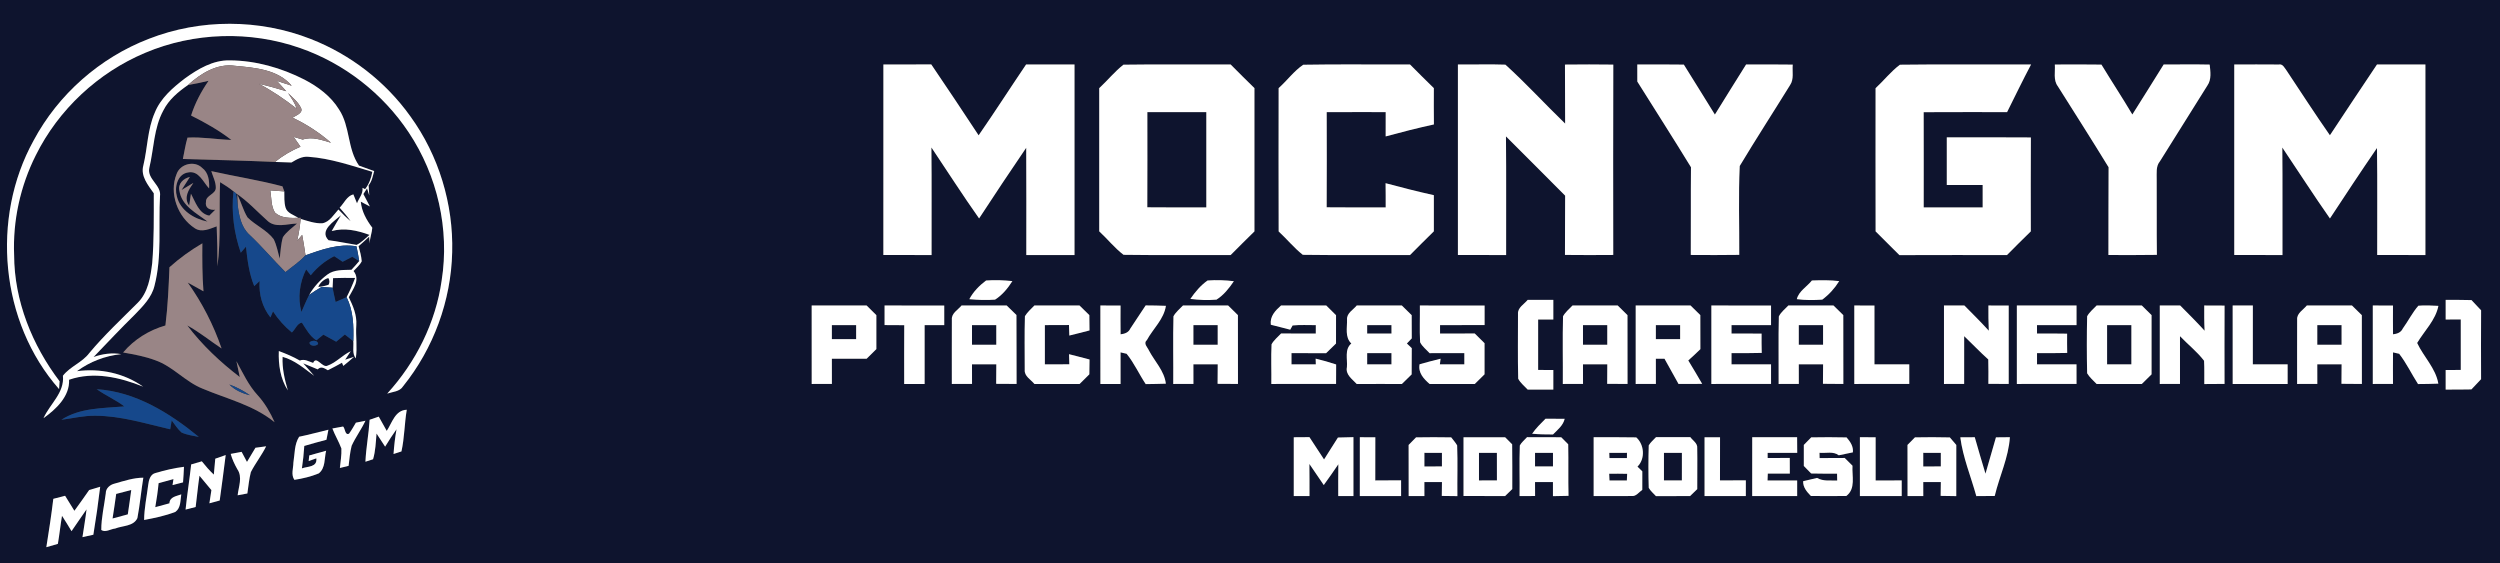 <?xml version="1.0" encoding="UTF-8" ?>
<!DOCTYPE svg PUBLIC "-//W3C//DTD SVG 1.1//EN" "http://www.w3.org/Graphics/SVG/1.1/DTD/svg11.dtd">
<svg width="892pt" height="201pt" viewBox="0 0 892 201" version="1.1" xmlns="http://www.w3.org/2000/svg">
<rect x="0" y="0" width="892" height="201" fill="#333333" stroke="none"/>
<g id="#0e142eff">
<path fill="#0e142e" opacity="1.00" d=" M 0.00 0.00 L 892.00 0.00 L 892.00 201.00 L 0.00 201.00 L 0.00 0.00 M 53.10 13.86 C 35.67 20.56 20.79 33.65 11.99 50.13 C -3.34 77.85 0.04 114.97 21.08 138.83 C 21.13 138.13 21.22 136.74 21.26 136.04 C 11.48 123.15 5.09 107.35 5.04 91.02 C 4.54 78.75 7.25 66.41 12.75 55.44 C 20.85 39.09 35.02 25.88 51.84 18.83 C 69.21 11.49 89.29 10.90 107.08 17.14 C 122.81 22.61 136.59 33.36 145.81 47.22 C 156.06 62.58 160.48 81.81 157.58 100.08 C 155.45 115.13 148.36 129.25 138.15 140.44 C 140.12 139.76 142.62 139.78 143.83 137.81 C 154.68 124.34 160.95 107.27 161.34 89.98 C 161.80 72.79 156.54 55.47 146.44 41.54 C 137.60 29.14 125.06 19.45 110.89 13.92 C 92.53 6.71 71.47 6.67 53.10 13.86 M 66.00 27.96 C 61.66 31.28 57.26 35.05 55.20 40.26 C 52.61 46.20 52.64 52.80 51.15 59.02 C 50.09 62.81 52.83 66.09 54.87 68.97 C 54.87 77.26 54.98 85.58 54.31 93.86 C 53.69 98.87 52.87 104.37 49.10 108.08 C 43.25 113.94 37.17 119.60 31.86 125.97 C 29.33 129.35 25.05 130.73 22.45 134.06 C 23.07 140.17 17.79 144.11 15.52 149.21 C 19.98 146.02 24.92 141.43 24.65 135.49 C 33.42 132.45 42.75 134.62 51.08 137.96 C 44.24 133.11 35.72 131.34 27.46 132.44 C 32.08 129.03 37.54 126.95 43.25 126.35 C 39.91 125.79 36.56 126.25 33.39 127.38 C 38.28 122.29 43.12 117.14 48.16 112.19 C 51.02 109.22 54.15 106.10 55.13 101.94 C 57.83 91.49 56.50 80.62 57.09 69.96 C 57.65 66.08 52.43 63.92 53.27 59.94 C 54.92 53.10 54.84 45.72 58.29 39.40 C 60.22 35.56 63.59 32.75 67.06 30.35 C 69.52 29.94 71.97 29.41 74.41 28.84 C 71.77 32.66 69.59 36.78 68.18 41.22 C 73.19 43.74 78.12 46.48 82.55 49.93 C 77.32 49.76 72.13 48.81 66.90 49.10 C 66.16 51.59 65.79 54.18 65.25 56.73 C 76.20 57.06 87.15 57.29 98.10 57.78 C 100.06 57.88 102.03 57.94 104.00 57.98 C 105.83 56.88 107.79 55.72 110.01 55.94 C 117.85 56.47 125.36 59.08 132.84 61.31 C 132.47 63.54 131.66 65.68 130.27 67.49 C 130.04 67.37 129.58 67.14 129.35 67.02 C 129.61 69.15 128.04 70.70 127.38 72.54 C 127.05 71.74 126.40 70.15 126.08 69.35 C 123.77 69.93 122.75 72.52 121.19 74.11 C 122.56 75.65 123.91 77.22 125.10 78.91 C 123.55 77.63 122.12 76.20 120.75 74.75 C 119.05 76.57 117.64 79.22 114.97 79.67 C 112.32 79.77 109.78 78.84 107.27 78.10 L 107.31 77.71 L 106.42 77.74 C 104.85 76.66 102.50 76.11 101.89 74.08 C 101.35 72.21 101.46 70.22 101.44 68.29 C 101.28 67.84 100.95 66.94 100.78 66.49 C 92.43 64.26 83.83 62.95 75.39 61.06 C 75.99 63.03 77.05 64.96 77.00 67.08 C 76.92 69.32 73.41 69.71 73.50 71.97 C 73.07 74.21 74.84 75.03 76.80 74.83 C 76.27 75.36 75.21 76.41 74.67 76.94 C 70.94 76.28 69.71 72.01 68.13 69.12 C 67.98 70.17 67.66 72.29 67.50 73.35 C 65.42 70.49 67.30 67.72 68.99 65.26 C 67.58 66.10 66.19 66.96 64.78 67.80 C 65.79 66.26 66.79 64.71 67.75 63.14 C 65.46 63.65 63.39 65.54 64.02 68.09 C 64.82 73.50 70.18 76.06 74.06 79.07 C 69.28 78.11 64.32 75.13 63.11 70.09 C 62.19 66.87 63.25 62.12 67.10 61.53 C 70.93 60.76 72.47 64.96 74.61 67.24 C 74.74 64.59 74.43 61.60 72.11 59.89 C 69.37 57.18 64.31 58.47 63.03 62.04 C 60.19 68.91 63.40 77.49 69.53 81.45 C 72.01 83.08 74.85 81.63 77.31 80.76 C 77.52 85.52 77.61 90.29 77.58 95.05 C 78.89 85.10 78.08 75.00 78.53 64.99 C 80.17 66.00 81.81 67.04 83.31 68.27 C 82.49 75.66 83.47 83.15 85.91 90.17 C 86.52 89.45 87.14 88.73 87.76 88.01 C 88.26 92.79 88.88 97.62 90.71 102.09 C 91.19 101.64 92.15 100.73 92.63 100.28 C 92.31 104.95 93.56 109.58 96.49 113.26 C 96.72 112.72 97.18 111.64 97.41 111.10 C 99.25 113.94 101.52 116.48 104.14 118.62 C 105.35 117.58 106.09 115.26 107.73 115.13 C 109.21 117.43 110.51 119.91 112.88 121.43 C 113.71 120.76 114.54 120.08 115.38 119.41 C 116.90 120.25 118.43 121.08 119.96 121.92 C 120.98 121.06 122.01 120.21 123.04 119.36 C 124.04 120.14 125.05 120.93 126.06 121.72 C 126.25 123.78 125.56 126.11 126.94 127.88 C 127.57 123.94 126.86 119.96 127.13 116.00 C 127.37 112.45 125.97 109.14 124.44 106.04 C 125.91 103.16 128.68 99.88 126.15 96.70 C 127.16 95.58 128.39 94.60 129.07 93.22 C 128.92 91.39 128.43 89.61 127.95 87.84 C 129.23 86.74 130.48 85.60 131.71 84.44 L 131.92 86.85 C 131.93 84.94 132.70 83.15 132.84 81.26 C 130.77 78.49 129.06 75.50 128.73 71.96 C 129.54 72.38 131.16 73.24 131.98 73.67 C 131.39 72.56 130.23 70.34 129.65 69.23 C 130.08 68.55 130.52 67.88 130.96 67.22 L 131.75 69.71 C 131.69 68.81 131.57 67.01 131.52 66.11 C 132.73 64.67 133.01 62.78 133.51 61.04 C 131.72 60.36 129.91 59.73 128.10 59.09 C 123.87 53.06 125.01 45.13 120.95 39.03 C 118.06 34.33 113.48 30.94 108.65 28.42 C 100.42 24.22 91.26 21.59 81.99 21.54 C 76.01 21.40 70.68 24.59 66.00 27.96 M 315.19 23.01 C 315.18 45.67 315.20 68.33 315.18 90.99 C 320.92 91.01 326.65 91.00 332.39 91.00 C 332.35 78.21 332.47 65.42 332.33 52.63 C 338.00 61.07 343.47 69.64 349.34 77.94 C 354.86 69.48 360.47 61.08 366.15 52.73 C 366.24 65.48 366.17 78.24 366.18 91.00 C 371.92 91.00 377.65 91.00 383.39 91.00 C 383.39 68.33 383.40 45.67 383.39 23.01 C 377.63 23.00 371.87 23.00 366.11 23.00 C 360.42 31.40 354.95 39.94 349.17 48.28 C 343.58 39.82 337.99 31.35 332.27 22.97 C 326.57 23.03 320.88 22.98 315.19 23.01 M 392.20 31.46 C 392.19 48.49 392.19 65.51 392.20 82.54 C 395.15 85.26 397.68 88.48 400.88 90.92 C 413.62 91.11 426.36 90.94 439.10 91.00 C 441.93 88.18 444.72 85.33 447.59 82.56 C 447.59 65.52 447.59 48.48 447.59 31.44 C 444.71 28.67 441.92 25.82 439.09 23.00 C 426.34 23.06 413.59 22.89 400.84 23.08 C 397.69 25.56 395.14 28.73 392.20 31.46 M 456.21 31.44 C 456.18 48.48 456.17 65.53 456.22 82.58 C 459.16 85.29 461.70 88.44 464.84 90.92 C 477.59 91.11 490.34 90.94 503.10 91.00 C 505.93 88.18 508.73 85.32 511.60 82.54 C 511.58 78.24 511.58 73.94 511.60 69.64 C 505.82 68.35 500.09 66.89 494.37 65.36 C 494.42 68.24 494.41 71.12 494.41 74.00 C 487.40 73.98 480.38 74.05 473.36 73.96 C 473.42 62.65 473.40 51.33 473.37 40.02 C 480.38 39.97 487.40 40.01 494.41 40.00 C 494.41 42.89 494.41 45.79 494.40 48.68 C 500.10 47.12 505.84 45.67 511.62 44.40 C 511.56 40.09 511.59 35.77 511.60 31.45 C 508.72 28.67 505.92 25.82 503.09 23.00 C 490.39 23.07 477.69 22.86 465.00 23.10 C 461.69 25.32 459.22 28.77 456.21 31.44 M 520.18 23.01 C 520.20 45.67 520.20 68.33 520.18 90.99 C 525.92 91.01 531.65 91.00 537.39 91.00 C 537.36 76.89 537.47 62.77 537.33 48.66 C 544.35 55.72 551.44 62.72 558.44 69.81 C 558.35 76.86 558.46 83.91 558.38 90.96 C 564.12 91.03 569.86 91.01 575.61 90.97 C 575.59 68.33 575.55 45.69 575.63 23.05 C 569.88 22.96 564.13 22.98 558.38 23.04 C 558.46 30.06 558.36 37.07 558.44 44.09 C 551.27 37.16 544.51 29.76 537.13 23.07 C 531.48 22.86 525.83 23.07 520.18 23.01 M 584.18 23.01 C 584.18 25.04 584.18 27.07 584.19 29.10 C 590.58 39.29 597.06 49.41 603.34 59.67 C 603.23 70.10 603.35 80.54 603.27 90.97 C 609.04 91.00 614.80 91.04 620.57 90.94 C 620.63 80.37 620.25 69.77 620.74 59.22 C 626.56 49.52 632.73 40.02 638.68 30.39 C 640.17 28.25 639.42 25.49 639.65 23.05 C 634.10 22.95 628.55 23.01 623.00 23.01 C 619.30 28.96 615.54 34.89 611.87 40.87 C 608.24 34.89 604.45 29.02 600.80 23.05 C 595.26 22.95 589.72 23.01 584.18 23.01 M 669.20 31.47 C 669.19 48.50 669.17 65.53 669.21 82.56 C 672.05 85.37 674.86 88.22 677.71 91.03 C 690.50 90.96 703.30 91.02 716.09 91.00 C 718.92 88.18 721.72 85.32 724.60 82.55 C 724.59 71.38 724.55 60.21 724.62 49.04 C 714.62 48.95 704.61 49.02 694.61 49.01 C 694.60 54.67 694.60 60.33 694.61 66.00 C 698.87 66.00 703.14 66.00 707.41 66.00 C 707.40 68.66 707.40 71.33 707.41 74.00 C 700.40 73.99 693.39 74.02 686.38 73.99 C 686.38 62.67 686.41 51.35 686.37 40.03 C 696.28 39.96 706.20 40.02 716.13 40.00 C 718.96 34.32 721.73 28.61 724.69 23.00 C 709.09 23.07 693.49 22.88 677.90 23.09 C 674.67 25.48 672.16 28.75 669.20 31.47 M 733.16 23.02 C 733.36 25.60 732.53 28.55 734.23 30.78 C 740.29 40.40 746.41 49.98 752.34 59.68 C 752.24 70.11 752.34 80.55 752.28 90.99 C 758.05 90.99 763.81 91.05 769.58 90.94 C 769.46 81.94 769.58 72.95 769.51 63.95 C 769.56 61.78 769.15 59.37 770.66 57.56 C 776.33 48.55 781.96 39.51 787.62 30.48 C 789.13 28.32 788.67 25.50 788.42 23.04 C 782.95 22.91 777.47 23.04 772.00 23.00 C 768.27 28.95 764.59 34.93 760.82 40.85 C 757.26 34.85 753.42 29.02 749.80 23.05 C 744.25 22.95 738.71 23.01 733.16 23.02 M 797.18 23.01 C 797.20 45.67 797.19 68.33 797.18 90.99 C 802.92 91.00 808.65 91.00 814.39 91.00 C 814.34 78.22 814.46 65.43 814.33 52.65 C 820.01 61.07 825.49 69.64 831.32 77.95 C 836.85 69.53 842.41 61.12 848.11 52.81 C 848.29 65.54 848.15 78.26 848.18 90.99 C 853.91 91.01 859.65 90.99 865.39 91.00 C 865.39 68.33 865.39 45.67 865.39 23.00 C 859.63 23.00 853.87 23.00 848.11 23.00 C 842.49 31.41 836.87 39.81 831.31 48.26 C 826.01 40.67 820.98 32.89 815.86 25.18 C 815.13 24.26 814.52 22.69 813.04 23.02 C 807.75 22.93 802.47 23.03 797.18 23.01 M 60.46 95.36 C 60.18 102.29 59.88 109.23 59.02 116.13 C 53.16 117.82 47.88 121.10 43.93 125.77 C 47.80 126.45 51.69 127.15 55.38 128.53 C 61.70 130.72 66.11 136.23 72.31 138.68 C 81.02 142.35 90.51 144.54 97.98 150.66 C 96.43 147.18 94.52 143.85 91.94 141.03 C 88.66 137.48 86.65 133.05 84.35 128.86 C 84.74 130.75 85.15 132.63 85.55 134.52 C 78.59 129.19 72.12 123.13 66.82 116.12 C 71.15 118.48 74.96 121.62 79.06 124.33 C 76.19 115.96 72.13 108.03 66.99 100.83 C 68.87 101.83 70.73 102.88 72.59 103.93 C 72.16 98.23 72.14 92.52 72.20 86.82 C 68.02 89.27 64.07 92.11 60.46 95.36 M 345.85 106.75 C 348.90 107.03 351.98 107.16 355.04 106.91 C 357.59 105.31 359.61 102.84 361.22 100.30 C 358.10 99.96 354.95 99.84 351.83 100.08 C 349.43 101.88 347.26 104.09 345.85 106.75 M 424.72 106.65 C 427.80 107.05 430.94 107.18 434.05 106.91 C 436.60 105.31 438.57 102.82 440.25 100.33 C 437.14 99.95 433.98 99.84 430.86 100.08 C 428.40 101.81 426.41 104.17 424.72 106.65 M 646.49 100.07 C 644.74 102.29 641.81 103.85 641.10 106.74 C 644.10 107.15 647.16 107.11 650.18 106.91 C 652.59 105.13 654.65 102.85 656.23 100.30 C 653.00 99.90 649.73 99.96 646.49 100.07 M 545.08 106.99 C 543.83 108.55 541.45 109.73 541.62 112.01 C 541.63 119.71 541.50 127.42 541.69 135.12 C 542.49 136.66 543.92 137.75 545.08 139.01 C 548.13 138.99 551.18 139.00 554.23 139.00 C 554.22 136.67 554.22 134.34 554.23 132.01 C 552.42 132.00 550.61 132.00 548.81 132.00 C 548.81 126.00 548.81 120.00 548.81 114.00 C 550.61 114.00 552.42 114.00 554.23 114.00 C 554.22 111.67 554.22 109.33 554.23 107.00 C 551.18 107.00 548.13 107.01 545.08 106.99 M 872.61 107.00 C 872.60 109.33 872.60 111.67 872.61 114.00 C 874.39 114.00 876.20 114.00 878.00 113.99 C 878.00 119.99 878.00 126.00 878.00 132.00 C 876.19 132.00 874.39 132.00 872.61 132.01 C 872.60 134.34 872.60 136.67 872.61 139.00 C 875.67 139.00 878.73 139.01 881.80 138.94 C 882.94 137.72 884.10 136.51 885.25 135.29 C 885.21 127.10 885.21 118.91 885.26 110.72 C 884.11 109.50 882.96 108.29 881.83 107.07 C 878.75 106.98 875.68 107.00 872.61 107.00 M 289.60 109.00 C 289.62 118.34 289.61 127.67 289.61 137.00 C 292.01 137.00 294.41 137.00 296.82 136.99 C 296.81 133.99 296.81 131.00 296.81 128.00 C 300.94 128.00 305.07 128.00 309.21 128.00 C 310.36 126.85 311.52 125.70 312.69 124.56 C 312.71 120.52 312.71 116.49 312.69 112.45 C 311.52 111.30 310.36 110.15 309.20 108.99 C 302.67 109.01 296.14 108.99 289.60 109.00 M 315.61 109.00 C 315.61 111.33 315.61 113.66 315.61 115.99 C 317.95 116.00 320.29 116.00 322.63 116.03 C 322.58 123.02 322.61 130.01 322.61 137.00 C 325.04 137.00 327.47 137.00 329.91 137.00 C 329.90 130.00 329.91 123.00 329.91 116.00 C 332.24 116.00 334.57 116.00 336.91 116.00 C 336.91 113.67 336.90 111.34 336.91 109.01 C 329.81 109.00 322.71 109.00 315.61 109.00 M 343.09 108.99 C 341.84 110.55 339.45 111.73 339.62 114.01 C 339.57 121.67 339.63 129.34 339.61 137.00 C 342.01 137.00 344.41 136.99 346.82 136.98 C 346.81 134.65 346.80 132.33 346.81 130.00 C 349.70 130.00 352.58 130.00 355.48 130.00 C 355.47 132.31 355.46 134.63 355.43 136.95 C 357.86 136.99 360.29 137.00 362.72 136.99 C 362.66 128.79 362.75 120.59 362.67 112.39 C 361.50 111.26 360.34 110.13 359.18 108.99 C 353.81 109.00 348.45 109.01 343.09 108.99 M 369.08 108.99 C 367.90 110.22 366.58 111.35 365.69 112.81 C 365.49 119.19 365.63 125.58 365.62 131.97 C 365.44 134.26 367.83 135.44 369.08 137.01 C 374.45 136.99 379.82 136.99 385.20 137.01 C 386.35 135.86 387.51 134.71 388.68 133.56 C 388.69 131.79 388.72 130.02 388.75 128.26 C 386.31 127.63 383.86 127.02 381.43 126.37 C 381.46 127.27 381.50 129.06 381.53 129.96 C 378.62 130.01 375.71 130.01 372.81 130.00 C 372.81 125.34 372.81 120.67 372.81 116.00 C 375.67 116.00 378.54 116.00 381.41 115.97 C 381.44 117.22 381.48 118.48 381.53 119.73 C 383.93 119.12 386.34 118.55 388.74 117.90 C 388.71 116.08 388.70 114.25 388.68 112.43 C 387.50 111.28 386.33 110.12 385.15 108.98 C 379.79 109.02 374.43 109.00 369.08 108.99 M 392.61 109.00 C 392.61 118.33 392.60 127.66 392.62 137.00 C 395.01 137.00 397.41 137.00 399.82 137.00 C 399.81 133.24 399.79 129.49 399.82 125.73 C 400.36 125.86 401.44 126.10 401.98 126.23 C 404.66 129.52 406.42 133.51 408.79 137.05 C 411.18 137.01 413.58 136.99 415.98 136.90 C 415.45 132.34 412.00 128.96 409.94 125.04 C 409.45 123.90 407.84 122.54 409.20 121.35 C 411.43 117.26 415.29 113.89 416.00 109.12 C 413.59 109.01 411.18 108.99 408.77 108.97 C 406.89 111.71 405.14 114.53 403.27 117.27 C 402.64 118.67 401.24 119.12 399.83 119.28 C 399.79 115.86 399.80 112.43 399.82 109.01 C 397.41 109.00 395.01 109.00 392.61 109.00 M 422.09 108.99 C 420.91 110.24 419.52 111.33 418.69 112.85 C 418.47 120.89 418.68 128.95 418.61 137.00 C 421.01 137.00 423.41 137.00 425.82 136.99 C 425.81 134.66 425.81 132.32 425.81 129.99 C 428.70 130.00 431.59 130.00 434.48 130.00 C 434.47 132.31 434.46 134.63 434.43 136.95 C 436.85 136.99 439.28 137.00 441.71 136.99 C 441.68 128.81 441.73 120.63 441.69 112.44 C 440.52 111.30 439.36 110.15 438.20 109.00 C 432.83 109.00 427.46 109.01 422.09 108.99 M 457.08 108.99 C 455.03 110.81 453.03 112.88 453.43 115.87 C 455.73 116.49 458.05 117.00 460.35 117.64 C 460.56 117.26 460.99 116.51 461.20 116.13 C 463.95 115.84 466.72 116.03 469.48 116.01 C 469.47 116.75 469.47 118.25 469.47 119.00 C 465.34 119.00 461.21 119.01 457.08 118.99 C 455.92 120.24 454.52 121.33 453.69 122.85 C 453.45 127.56 453.68 132.28 453.61 137.00 C 461.31 136.99 469.00 137.01 476.71 136.99 C 476.70 134.67 476.71 132.35 476.74 130.04 C 474.33 129.24 471.89 128.54 469.42 127.96 C 469.43 128.47 469.47 129.49 469.48 130.00 C 466.59 130.00 463.70 130.00 460.81 130.00 C 460.81 128.67 460.81 127.33 460.81 126.00 C 464.92 126.00 469.04 125.98 473.15 126.02 C 474.33 124.87 475.50 123.72 476.69 122.57 C 476.70 119.20 476.70 115.83 476.70 112.46 C 475.53 111.31 474.36 110.15 473.20 108.99 C 467.82 109.01 462.45 109.01 457.08 108.99 M 484.09 108.99 C 482.84 110.55 480.47 111.71 480.62 113.99 C 480.71 116.88 479.78 120.30 482.15 122.56 C 479.65 124.67 480.83 128.14 480.58 130.97 C 479.99 133.70 482.50 135.27 484.09 137.02 C 489.45 136.98 494.82 137.00 500.19 137.01 C 501.34 135.86 502.51 134.72 503.68 133.59 C 503.71 130.46 503.70 127.34 503.72 124.22 C 503.29 123.80 502.42 122.97 501.98 122.56 C 502.56 121.95 503.14 121.34 503.72 120.74 C 503.70 117.98 503.70 115.21 503.69 112.45 C 502.51 111.29 501.33 110.13 500.16 108.98 C 494.80 109.02 489.44 109.00 484.09 108.99 M 506.61 109.00 C 506.67 113.36 506.46 117.73 506.69 122.09 C 507.44 123.66 508.92 124.73 510.07 126.01 C 514.20 125.99 518.34 126.00 522.47 126.00 C 522.47 127.33 522.47 128.67 522.47 130.00 C 519.56 130.00 516.65 130.00 513.75 130.00 C 513.81 129.50 513.94 128.49 514.00 127.99 C 511.48 128.58 508.99 129.28 506.50 129.97 C 505.93 133.03 507.98 135.16 510.08 137.01 C 515.45 136.99 520.82 137.00 526.19 137.01 C 527.35 135.86 528.52 134.71 529.69 133.56 C 529.71 129.86 529.71 126.15 529.69 122.45 C 528.52 121.30 527.35 120.14 526.19 118.99 C 522.06 119.01 517.94 119.00 513.81 119.00 C 513.81 118.25 513.81 116.75 513.81 116.00 C 519.10 116.00 524.40 116.00 529.71 115.99 C 529.70 113.67 529.70 111.34 529.71 109.02 C 522.01 108.99 514.31 109.00 506.61 109.00 M 561.08 108.99 C 559.91 110.23 558.52 111.34 557.69 112.85 C 557.47 120.90 557.68 128.95 557.61 137.00 C 560.00 137.00 562.41 137.00 564.82 136.99 C 564.81 134.66 564.80 132.33 564.81 130.00 C 567.69 130.00 570.58 130.00 573.48 130.00 C 573.47 132.32 573.46 134.64 573.44 136.96 C 575.86 136.99 578.28 137.00 580.71 136.99 C 580.68 128.81 580.72 120.63 580.69 112.44 C 579.51 111.29 578.35 110.14 577.19 108.99 C 571.82 109.01 566.45 109.01 561.08 108.99 M 583.61 109.00 C 583.61 118.33 583.61 127.67 583.61 137.00 C 586.01 137.00 588.41 137.00 590.82 136.99 C 590.80 133.99 590.80 130.99 590.81 128.00 C 591.58 128.00 593.12 128.00 593.89 128.00 C 595.54 131.01 597.23 134.00 598.90 137.00 C 601.71 137.00 604.52 136.99 607.34 136.97 C 605.68 134.19 604.11 131.35 602.38 128.61 C 603.86 127.31 605.28 125.95 606.70 124.58 C 606.70 120.53 606.71 116.48 606.68 112.43 C 605.51 111.28 604.34 110.14 603.18 108.99 C 596.65 109.01 590.13 108.99 583.61 109.00 M 610.61 109.00 C 610.61 118.33 610.61 127.67 610.61 137.00 C 617.71 137.00 624.81 137.00 631.91 136.99 C 631.90 134.66 631.90 132.33 631.91 130.00 C 627.21 130.00 622.51 130.00 617.81 130.00 C 617.80 128.67 617.80 127.33 617.81 126.00 C 621.40 126.00 624.99 126.03 628.59 125.92 C 628.53 123.63 628.52 121.33 628.54 119.04 C 624.96 118.99 621.39 119.00 617.81 119.00 C 617.81 118.25 617.81 116.75 617.81 116.00 C 622.50 116.00 627.21 116.00 631.91 116.00 C 631.90 113.66 631.90 111.34 631.91 109.01 C 624.81 109.00 617.71 109.00 610.61 109.00 M 638.09 108.99 C 636.92 110.26 635.45 111.33 634.69 112.91 C 634.48 120.93 634.67 128.97 634.61 137.00 C 637.01 137.00 639.41 137.00 641.82 136.99 C 641.81 134.66 641.80 132.32 641.81 129.99 C 644.70 130.00 647.59 130.00 650.48 130.00 C 650.47 132.31 650.46 134.63 650.43 136.94 C 652.85 136.99 655.28 137.00 657.71 137.00 C 657.68 128.81 657.73 120.62 657.69 112.43 C 656.51 111.29 655.34 110.14 654.18 108.99 C 648.82 109.00 643.45 109.01 638.09 108.99 M 661.61 109.00 C 661.60 118.33 661.61 127.66 661.61 137.00 C 668.14 137.00 674.68 137.00 681.23 136.99 C 681.22 134.66 681.22 132.33 681.23 130.00 C 677.09 130.00 672.95 130.00 668.81 130.00 C 668.81 123.00 668.81 116.00 668.81 109.01 C 666.41 109.00 664.00 109.00 661.61 109.00 M 693.61 109.00 C 693.60 118.33 693.61 127.67 693.61 137.00 C 696.00 137.00 698.41 137.00 700.81 136.99 C 700.81 131.31 700.80 125.62 700.82 119.94 C 703.71 122.68 706.43 125.59 709.41 128.25 C 709.48 131.15 709.48 134.06 709.45 136.96 C 711.86 136.99 714.28 137.00 716.71 136.99 C 716.69 127.67 716.69 118.34 716.71 109.02 C 714.29 109.01 711.87 109.00 709.46 109.00 C 709.45 112.00 709.45 115.00 709.60 117.99 C 706.79 114.91 703.83 111.96 700.89 109.00 C 698.46 109.00 696.03 109.00 693.61 109.00 M 719.61 109.00 C 719.61 118.33 719.61 127.67 719.61 137.00 C 726.71 137.00 733.81 137.01 740.91 136.99 C 740.90 134.66 740.90 132.33 740.90 130.00 C 736.20 130.00 731.50 130.00 726.81 130.00 C 726.80 128.66 726.80 127.33 726.81 126.00 C 730.39 126.00 733.98 126.03 737.58 125.93 C 737.53 123.63 737.53 121.34 737.55 119.05 C 733.97 118.98 730.39 119.00 726.81 119.00 C 726.81 118.25 726.80 116.75 726.80 116.00 C 731.50 116.00 736.20 116.00 740.91 116.00 C 740.90 113.67 740.90 111.33 740.91 109.00 C 733.81 109.00 726.71 109.00 719.61 109.00 M 748.08 108.99 C 746.91 110.24 745.51 111.34 744.69 112.85 C 744.54 119.63 744.54 126.41 744.69 133.19 C 745.56 134.66 746.91 135.78 748.09 137.02 C 753.46 136.98 758.83 137.00 764.20 137.00 C 765.35 135.86 766.51 134.71 767.68 133.57 C 767.71 126.52 767.71 119.48 767.68 112.43 C 766.51 111.29 765.35 110.14 764.20 109.00 C 758.82 109.00 753.45 109.01 748.08 108.99 M 770.61 109.00 C 770.60 118.33 770.61 127.67 770.61 137.00 C 773.00 137.00 775.41 137.00 777.82 136.99 C 777.80 131.31 777.80 125.63 777.82 119.95 C 780.64 122.90 783.93 125.48 786.41 128.72 C 786.56 131.48 786.46 134.26 786.49 137.03 C 788.89 137.00 791.30 136.99 793.72 136.98 C 793.70 127.66 793.68 118.34 793.73 109.03 C 791.30 109.01 788.88 109.00 786.47 109.00 C 786.45 112.00 786.44 115.00 786.60 118.00 C 783.79 114.91 780.83 111.96 777.89 109.00 C 775.46 109.00 773.03 109.00 770.61 109.00 M 796.61 109.00 C 796.61 118.33 796.60 127.67 796.62 137.00 C 803.15 137.00 809.69 137.00 816.23 137.00 C 816.22 134.66 816.22 132.33 816.23 130.00 C 812.09 130.00 807.95 130.00 803.81 130.00 C 803.81 123.00 803.80 116.00 803.82 109.00 C 801.41 109.00 799.01 109.00 796.61 109.00 M 823.08 108.99 C 821.83 110.55 819.45 111.75 819.62 114.03 C 819.56 121.69 819.64 129.34 819.61 137.00 C 822.00 137.00 824.41 137.00 826.82 136.99 C 826.80 134.66 826.80 132.33 826.81 130.00 C 829.69 130.00 832.58 130.00 835.48 130.00 C 835.46 132.31 835.45 134.63 835.43 136.94 C 837.85 136.99 840.28 137.00 842.72 137.00 C 842.68 128.81 842.72 120.63 842.70 112.45 C 841.51 111.29 840.34 110.14 839.18 108.99 C 833.81 109.01 828.44 109.01 823.08 108.99 M 846.61 109.00 C 846.60 118.33 846.60 127.66 846.61 137.00 C 849.01 136.99 851.41 136.99 853.82 136.99 C 853.80 133.24 853.79 129.48 853.83 125.73 C 854.37 125.86 855.47 126.11 856.02 126.23 C 858.63 129.57 860.45 133.47 862.75 137.03 C 865.16 137.01 867.58 136.99 870.00 136.88 C 869.07 131.38 864.75 127.31 862.44 122.37 C 865.03 118.02 869.03 114.24 870.02 109.13 C 867.63 109.01 865.24 108.87 862.87 109.08 C 860.70 111.57 859.23 114.57 857.30 117.24 C 856.66 118.65 855.25 119.13 853.83 119.28 C 853.79 115.85 853.80 112.43 853.82 109.01 C 851.41 109.00 849.00 109.00 846.61 109.00 M 110.44 122.19 C 110.36 123.60 112.80 123.63 113.49 122.74 C 113.55 121.33 111.13 121.31 110.44 122.19 M 99.48 125.25 C 99.30 130.10 100.01 135.14 102.70 139.29 C 101.57 135.39 100.62 131.41 100.83 127.32 C 105.16 128.50 108.55 131.49 112.09 134.09 C 110.82 132.58 109.48 131.12 108.19 129.64 C 109.91 130.34 111.64 131.08 113.36 131.79 C 114.56 130.50 115.81 131.45 116.98 132.10 C 118.68 131.25 120.35 130.35 122.02 129.43 L 122.49 130.56 C 123.78 129.51 125.07 128.45 126.31 127.32 C 125.51 127.58 123.93 128.09 123.14 128.35 L 125.14 125.32 C 122.16 126.71 119.95 129.39 116.81 130.49 C 114.95 131.32 112.90 126.74 111.73 129.48 C 110.18 129.00 108.65 127.94 106.99 128.65 C 104.60 127.28 102.06 126.20 99.48 125.25 M 34.52 138.87 C 37.67 141.12 41.28 142.65 44.36 145.01 C 36.75 145.68 28.54 145.44 21.88 149.79 C 25.93 149.25 29.95 148.26 34.06 148.34 C 43.18 148.37 51.93 151.15 60.73 153.17 C 60.86 152.38 61.13 150.78 61.26 149.99 C 62.36 151.46 63.36 153.05 64.73 154.29 C 66.68 155.21 68.85 155.45 70.94 155.89 C 60.53 147.35 48.28 139.73 34.52 138.87 M 137.99 153.74 C 137.04 152.04 136.09 150.34 135.14 148.65 C 134.05 149.02 132.96 149.39 131.88 149.77 C 131.58 154.78 130.61 159.73 130.38 164.75 C 131.06 164.53 132.42 164.08 133.11 163.86 C 134.00 160.90 134.08 157.75 134.35 154.69 C 135.37 156.25 136.39 157.81 137.41 159.37 C 138.71 157.27 140.03 155.17 141.48 153.16 C 140.95 156.08 140.62 159.03 140.41 161.99 C 141.12 161.76 142.54 161.30 143.24 161.07 C 144.33 156.18 144.30 151.13 145.14 146.20 C 140.95 146.35 139.91 150.84 137.99 153.74 M 551.44 149.40 C 549.75 151.09 548.03 152.78 546.66 154.75 C 549.13 154.99 551.62 155.02 554.11 155.02 C 555.74 153.35 557.73 151.83 558.28 149.43 C 555.99 149.40 553.71 149.41 551.44 149.40 M 126.98 150.81 C 126.19 152.13 125.45 153.49 124.54 154.73 C 123.07 155.47 123.18 152.84 122.42 152.18 C 121.14 152.40 119.86 152.64 118.59 152.88 C 119.52 155.32 120.89 157.57 121.81 160.02 C 121.92 162.35 121.49 164.66 121.27 166.98 C 122.31 166.72 123.34 166.46 124.38 166.21 C 124.67 163.82 124.87 161.40 125.47 159.05 C 126.88 155.96 128.95 153.21 130.39 150.12 C 129.25 150.35 128.11 150.58 126.98 150.81 M 106.73 155.83 C 104.98 158.57 105.19 161.97 104.68 165.06 C 104.67 167.09 103.75 169.38 105.04 171.21 C 108.00 170.75 110.96 170.06 113.73 168.91 C 116.19 167.00 115.69 163.53 116.36 160.82 C 114.35 161.38 112.34 161.92 110.34 162.50 C 110.29 163.00 110.19 164.01 110.13 164.51 C 110.82 164.27 112.18 163.78 112.87 163.54 C 113.25 166.74 109.77 166.36 107.72 167.11 C 108.13 164.46 108.39 161.79 108.57 159.11 C 111.19 158.33 113.83 157.61 116.48 156.90 C 116.65 156.00 117.00 154.21 117.18 153.32 C 113.69 154.15 110.24 155.11 106.73 155.83 M 461.61 156.01 C 461.61 163.01 461.61 170.00 461.61 177.00 C 463.48 177.00 465.35 177.00 467.23 177.00 C 467.23 173.18 467.24 169.36 467.19 165.55 C 468.89 168.06 470.60 170.57 472.32 173.07 C 474.12 170.64 475.81 168.14 477.52 165.65 C 477.46 169.43 477.47 173.21 477.48 177.00 C 479.28 176.99 481.10 177.00 482.91 177.00 C 482.89 169.99 482.91 162.98 482.91 155.97 C 481.06 156.00 479.21 156.03 477.37 156.11 C 475.74 158.73 474.04 161.30 472.42 163.93 C 470.66 161.29 468.94 158.63 467.21 155.97 C 465.34 155.99 463.47 156.00 461.61 156.01 M 485.19 156.00 C 485.18 162.99 485.20 169.99 485.18 176.99 C 490.09 177.01 495.00 177.00 499.91 177.00 C 499.90 175.12 499.90 173.25 499.91 171.37 C 496.84 171.42 493.76 171.41 490.70 171.42 C 490.71 166.28 490.69 161.15 490.72 156.02 C 488.87 156.01 487.02 156.00 485.19 156.00 M 505.24 156.05 C 504.35 156.96 503.47 157.86 502.59 158.76 C 502.62 164.84 502.60 170.92 502.61 177.00 C 504.48 176.99 506.35 176.99 508.23 177.00 C 508.22 175.33 508.22 173.67 508.22 172.01 C 510.30 172.00 512.39 172.00 514.49 171.99 C 514.46 173.64 514.45 175.29 514.43 176.95 C 516.28 176.98 518.14 177.00 520.00 177.02 C 519.92 170.98 520.15 164.94 519.91 158.91 C 519.31 157.88 518.51 156.99 517.79 156.05 C 513.61 155.98 509.42 155.97 505.24 156.05 M 522.18 156.01 C 522.19 163.00 522.20 169.99 522.18 176.98 C 527.13 177.01 532.07 177.00 537.02 176.99 C 537.87 176.16 538.72 175.32 539.58 174.50 C 539.57 169.17 539.63 163.85 539.54 158.53 C 538.69 157.69 537.86 156.85 537.03 156.01 C 532.08 155.99 527.13 155.99 522.18 156.01 M 542.27 158.94 C 542.04 164.96 542.27 170.98 542.18 177.00 C 544.02 176.99 545.87 176.99 547.72 176.98 C 547.70 175.32 547.70 173.66 547.70 172.00 C 549.82 172.00 551.96 172.00 554.09 172.00 C 554.08 173.67 554.08 175.35 554.09 177.03 C 555.94 177.00 557.79 176.97 559.65 176.92 C 559.50 170.79 559.67 164.65 559.54 158.52 C 558.69 157.69 557.86 156.85 557.04 156.01 C 552.97 155.99 548.91 156.02 544.85 155.98 C 543.97 156.95 542.90 157.79 542.27 158.94 M 568.61 156.00 C 568.61 163.00 568.60 170.00 568.61 177.00 C 573.10 176.96 577.60 177.07 582.09 176.98 C 583.76 177.21 584.75 175.61 585.97 174.77 C 585.98 172.57 585.99 170.37 585.98 168.18 C 585.40 167.61 584.82 167.05 584.25 166.49 C 587.07 163.73 586.73 158.65 583.82 156.06 C 578.75 155.95 573.68 156.01 568.61 156.00 M 588.27 158.91 C 588.12 163.96 588.11 169.02 588.27 174.07 C 588.92 175.20 589.96 176.05 590.84 177.02 C 594.89 176.98 598.95 177.00 603.01 177.00 C 603.85 176.17 604.71 175.34 605.58 174.52 C 605.55 169.65 605.67 164.77 605.57 159.90 C 605.75 158.16 604.01 157.21 603.12 155.98 C 599.03 156.01 594.94 156.01 590.86 155.98 C 589.97 156.94 588.93 157.78 588.27 158.91 M 608.18 156.01 C 608.19 163.00 608.20 170.00 608.18 176.99 C 613.08 177.01 617.99 177.00 622.91 177.00 C 622.90 175.12 622.90 173.25 622.92 171.38 C 619.84 171.42 616.76 171.41 613.69 171.41 C 613.71 166.28 613.69 161.14 613.71 156.01 C 611.86 156.00 610.02 156.00 608.18 156.01 M 625.19 156.00 C 625.19 163.00 625.19 169.99 625.18 176.99 C 630.53 177.01 635.88 177.00 641.23 176.99 C 641.22 175.13 641.22 173.28 641.23 171.42 C 637.70 171.41 634.18 171.41 630.66 171.42 C 630.68 170.61 630.71 169.79 630.75 168.99 C 633.36 169.00 635.99 169.00 638.61 168.97 C 638.59 167.11 638.58 165.25 638.59 163.39 C 635.96 163.41 633.33 163.41 630.70 163.42 L 630.69 161.58 C 634.20 161.59 637.73 161.59 641.25 161.58 C 641.23 159.72 641.22 157.86 641.21 156.00 C 635.87 156.00 630.53 156.00 625.19 156.00 M 646.24 156.05 C 645.36 156.95 644.47 157.85 643.60 158.75 C 643.60 161.25 643.61 163.75 643.60 166.26 C 644.47 167.15 645.34 168.04 646.22 168.94 C 649.29 169.01 652.37 169.01 655.46 169.00 C 655.47 169.61 655.49 170.84 655.51 171.46 C 653.10 171.34 650.50 171.81 648.33 170.52 C 646.67 170.91 645.02 171.31 643.36 171.69 C 643.27 173.90 644.70 175.49 646.13 176.97 C 650.34 177.01 654.55 177.01 658.76 176.97 C 662.21 174.36 660.74 169.86 660.97 166.16 C 660.03 165.24 659.10 164.32 658.19 163.40 C 655.20 163.41 652.22 163.40 649.24 163.44 C 649.23 162.97 649.21 162.03 649.20 161.56 C 651.46 161.78 654.11 160.93 656.07 162.45 C 657.73 162.09 659.41 161.72 661.11 161.40 C 661.34 159.27 660.18 157.59 658.86 156.07 C 654.65 155.97 650.45 155.97 646.24 156.05 M 663.61 156.00 C 663.61 163.00 663.61 170.00 663.61 177.00 C 668.58 177.00 673.55 177.00 678.53 176.99 C 678.52 175.13 678.52 173.27 678.53 171.41 C 675.42 171.41 672.32 171.40 669.23 171.44 C 669.23 166.29 669.23 161.15 669.23 156.01 C 667.35 156.00 665.47 156.00 663.61 156.00 M 683.25 156.05 C 682.36 156.95 681.47 157.85 680.59 158.75 C 680.62 164.83 680.60 170.91 680.61 177.00 C 682.47 177.00 684.35 176.99 686.23 177.00 C 686.22 175.33 686.21 173.67 686.22 172.01 C 688.30 172.00 690.39 172.00 692.49 172.00 C 692.46 173.64 692.44 175.29 692.42 176.93 C 694.27 176.97 696.13 177.00 698.00 177.02 C 698.00 170.93 697.98 164.85 698.01 158.76 C 697.23 157.86 696.47 156.97 695.71 156.07 C 691.56 155.96 687.40 155.97 683.25 156.05 M 699.43 156.03 C 700.37 163.24 703.22 170.03 705.15 177.01 C 707.33 177.00 709.52 176.99 711.72 176.96 C 713.39 169.94 716.66 163.25 717.13 155.99 C 715.46 156.00 713.80 156.01 712.15 156.04 C 710.88 160.35 709.66 164.69 708.42 169.01 C 707.11 164.68 705.84 160.34 704.60 156.00 C 702.87 156.00 701.14 156.01 699.43 156.03 M 91.14 159.76 C 90.15 161.45 89.13 163.13 88.12 164.81 C 87.48 163.61 86.84 162.42 86.21 161.22 C 85.23 161.40 83.29 161.77 82.31 161.95 C 82.84 163.88 83.70 165.68 84.68 167.42 C 86.62 170.20 85.11 173.69 84.79 176.72 C 85.66 176.56 87.39 176.23 88.26 176.07 C 88.63 173.53 88.87 170.95 89.50 168.46 C 91.12 165.27 93.38 162.46 94.96 159.24 C 94.01 159.37 92.10 159.63 91.14 159.76 M 76.81 163.66 C 76.66 165.55 76.49 167.45 76.29 169.34 C 74.73 167.88 73.34 166.26 72.01 164.60 C 70.74 164.96 69.47 165.34 68.21 165.71 C 67.62 171.09 66.76 176.43 66.21 181.82 C 67.11 181.59 68.91 181.13 69.81 180.90 C 70.29 177.19 70.62 173.45 71.17 169.75 C 72.59 171.46 74.00 173.17 75.43 174.87 C 75.19 176.44 74.94 178.01 74.71 179.58 C 75.93 179.25 77.16 178.92 78.39 178.58 C 79.18 173.19 79.81 167.77 80.53 162.36 C 79.29 162.79 78.05 163.22 76.81 163.66 M 55.51 168.76 C 53.58 169.20 53.07 171.38 52.87 173.06 C 52.36 177.21 51.45 181.32 51.42 185.53 C 55.20 184.81 59.02 184.04 62.61 182.62 C 64.58 181.17 64.31 178.53 64.68 176.39 C 62.97 177.04 60.55 177.24 60.45 179.58 C 58.77 180.05 57.09 180.51 55.40 180.96 C 55.89 178.12 56.32 175.27 56.59 172.40 C 58.35 171.90 60.12 171.41 61.89 170.94 C 61.80 171.47 61.64 172.54 61.56 173.08 C 62.81 172.75 64.06 172.42 65.31 172.11 C 65.45 170.26 65.57 168.41 65.64 166.56 C 62.20 166.99 58.82 167.78 55.51 168.76 M 40.96 172.53 C 39.31 172.90 37.71 174.19 37.74 176.03 C 37.20 180.38 36.12 184.71 36.14 189.10 C 37.62 190.11 39.48 188.73 41.10 188.58 C 43.74 187.51 47.62 187.85 49.02 184.87 C 49.93 180.09 50.35 175.24 51.14 170.44 C 47.64 170.46 44.29 171.59 40.96 172.53 M 31.81 174.84 C 30.05 177.31 28.36 179.82 26.54 182.25 C 25.44 180.46 24.34 178.67 23.23 176.89 C 21.83 177.26 20.42 177.63 19.02 177.98 C 18.33 183.75 17.45 189.50 16.53 195.24 C 17.90 194.82 19.27 194.44 20.65 194.05 C 21.22 190.72 21.56 187.37 22.12 184.04 C 23.28 185.84 24.42 187.67 25.52 189.52 C 27.33 186.94 29.06 184.31 30.88 181.74 C 30.50 185.06 29.90 188.35 29.42 191.66 C 30.40 191.44 32.34 191.00 33.31 190.79 C 34.26 185.10 35.06 179.39 35.75 173.67 C 34.44 174.07 33.12 174.46 31.81 174.84 Z" />
<path fill="#0e142e" opacity="1.00" d=" M 409.38 40.02 C 416.39 39.98 423.40 40.01 430.41 40.00 C 430.41 51.33 430.41 62.67 430.41 74.00 C 423.39 73.98 416.38 74.05 409.36 73.96 C 409.42 62.65 409.39 51.33 409.38 40.02 Z" />
<path fill="#0e142e" opacity="1.00" d=" M 84.21 68.99 C 88.35 71.72 91.66 75.42 95.34 78.69 C 98.20 81.51 102.49 79.83 105.98 79.76 C 104.26 81.32 102.24 82.66 100.95 84.62 C 100.20 87.11 100.13 89.73 99.80 92.30 C 99.16 89.95 98.73 87.51 97.64 85.32 C 95.16 82.05 91.18 80.43 88.31 77.57 C 86.75 75.04 86.05 72.07 84.68 69.45 C 84.71 70.36 84.78 72.19 84.81 73.10 C 84.63 71.73 84.44 70.35 84.21 68.99 Z" />
<path fill="#0e142e" opacity="1.00" d=" M 129.37 71.37 C 129.65 71.65 129.65 71.65 129.37 71.37 Z" />
<path fill="#0e142e" opacity="1.00" d=" M 117.22 85.71 C 113.77 82.22 119.32 78.90 121.66 76.80 C 120.56 78.67 119.40 80.52 118.35 82.44 C 122.98 81.18 127.47 82.23 131.84 83.81 C 130.34 85.04 128.99 86.54 127.23 87.38 C 123.88 86.86 120.58 86.11 117.22 85.71 Z" />
<path fill="#0e142e" opacity="1.00" d=" M 119.25 91.41 C 120.24 92.07 121.24 92.73 122.24 93.40 C 123.39 92.80 124.55 92.21 125.70 91.62 C 126.52 92.13 127.34 92.64 128.16 93.15 C 127.28 94.22 126.34 95.24 125.40 96.26 C 122.49 96.38 119.27 96.11 116.80 97.97 C 114.20 99.92 111.94 102.37 110.32 105.21 C 109.28 107.19 108.47 109.28 107.54 111.32 C 106.18 106.19 106.88 100.85 109.23 96.12 C 109.77 96.82 110.32 97.52 110.87 98.22 C 113.15 95.37 115.99 93.06 119.25 91.41 Z" />
<path fill="#0e142e" opacity="1.00" d=" M 113.57 102.38 C 114.01 101.02 115.71 99.50 117.16 99.21 C 117.65 100.03 117.67 100.83 117.23 101.61 C 116.04 102.01 114.82 102.27 113.57 102.38 Z" />
<path fill="#0e142e" opacity="1.00" d=" M 118.84 99.24 C 121.46 99.14 124.08 99.13 126.70 99.17 C 125.83 101.52 124.82 103.81 123.67 106.03 C 122.36 106.59 121.05 107.17 119.75 107.74 C 119.36 106.05 118.98 104.36 118.67 102.66 C 118.71 101.81 118.80 100.10 118.84 99.24 Z" />
<path fill="#0e142e" opacity="1.00" d=" M 296.81 116.00 C 299.69 116.00 302.58 116.00 305.47 116.00 C 305.47 117.66 305.47 119.33 305.47 121.00 C 302.58 121.00 299.70 121.00 296.81 121.00 C 296.81 119.33 296.81 117.67 296.81 116.00 Z" />
<path fill="#0e142e" opacity="1.00" d=" M 346.81 116.00 C 349.70 116.00 352.58 116.00 355.47 116.00 C 355.47 118.33 355.47 120.66 355.47 123.00 C 352.58 123.00 349.69 123.00 346.81 123.00 C 346.81 120.67 346.81 118.33 346.81 116.00 Z" />
<path fill="#0e142e" opacity="1.00" d=" M 425.81 116.00 C 428.70 116.00 431.58 116.00 434.47 116.00 C 434.47 118.33 434.47 120.67 434.47 123.00 C 431.58 123.00 428.70 123.00 425.81 123.00 C 425.81 120.67 425.81 118.33 425.81 116.00 Z" />
<path fill="#0e142e" opacity="1.00" d=" M 487.81 116.00 C 490.69 116.00 493.58 116.00 496.47 116.00 C 496.47 116.75 496.47 118.25 496.48 119.00 C 493.58 119.00 490.70 119.00 487.81 119.00 C 487.81 118.25 487.81 116.75 487.81 116.00 Z" />
<path fill="#0e142e" opacity="1.00" d=" M 564.81 116.00 C 567.69 116.00 570.58 116.00 573.47 116.00 C 573.47 118.33 573.47 120.67 573.47 123.00 C 570.58 123.00 567.69 123.00 564.81 123.00 C 564.81 120.67 564.80 118.33 564.81 116.00 Z" />
<path fill="#0e142e" opacity="1.00" d=" M 590.81 116.00 C 593.69 116.00 596.58 116.00 599.47 116.00 C 599.47 117.66 599.46 119.33 599.47 121.00 C 596.58 121.00 593.69 121.00 590.81 121.00 C 590.80 119.33 590.80 117.66 590.81 116.00 Z" />
<path fill="#0e142e" opacity="1.00" d=" M 641.81 116.00 C 644.70 116.00 647.58 116.00 650.47 116.00 C 650.47 118.33 650.47 120.67 650.47 123.00 C 647.58 123.00 644.69 123.00 641.81 123.00 C 641.80 120.67 641.81 118.33 641.81 116.00 Z" />
<path fill="#0e142e" opacity="1.00" d=" M 751.81 116.00 C 754.69 116.00 757.58 116.00 760.47 116.00 C 760.47 120.67 760.47 125.34 760.47 130.00 C 757.58 130.00 754.69 130.00 751.81 130.00 C 751.81 125.33 751.80 120.67 751.81 116.00 Z" />
<path fill="#0e142e" opacity="1.00" d=" M 826.81 116.00 C 829.69 116.00 832.58 116.00 835.47 116.00 C 835.47 118.33 835.47 120.66 835.47 123.00 C 832.58 123.00 829.69 123.00 826.81 123.00 C 826.80 120.66 826.80 118.33 826.81 116.00 Z" />
<path fill="#0e142e" opacity="1.00" d=" M 487.81 126.00 C 490.69 126.00 493.58 126.00 496.47 126.00 C 496.47 127.33 496.47 128.67 496.47 130.00 C 493.58 130.00 490.69 130.00 487.81 130.00 C 487.80 128.67 487.80 127.33 487.81 126.00 Z" />
<path fill="#0e142e" opacity="1.00" d=" M 574.19 161.58 C 576.28 161.58 578.39 161.58 580.50 161.57 C 580.50 162.04 580.49 162.96 580.49 163.43 C 578.40 163.41 576.32 163.41 574.25 163.43 C 574.23 162.97 574.20 162.04 574.19 161.58 Z" />
<path fill="#0e142e" opacity="1.00" d=" M 508.23 161.57 C 510.30 161.58 512.39 161.58 514.48 161.58 C 514.47 163.19 514.47 164.81 514.48 166.42 C 512.39 166.41 510.30 166.41 508.23 166.43 C 508.22 164.81 508.22 163.19 508.23 161.57 Z" />
<path fill="#0e142e" opacity="1.00" d=" M 527.70 161.58 C 529.82 161.59 531.96 161.59 534.09 161.59 C 534.09 164.86 534.09 168.13 534.10 171.41 C 531.96 171.41 529.83 171.41 527.70 171.42 C 527.70 168.14 527.70 164.86 527.70 161.58 Z" />
<path fill="#0e142e" opacity="1.00" d=" M 547.70 161.59 C 549.83 161.59 551.96 161.59 554.10 161.59 C 554.09 163.19 554.09 164.80 554.10 166.41 C 551.96 166.41 549.83 166.41 547.70 166.41 C 547.70 164.80 547.70 163.19 547.70 161.59 Z" />
<path fill="#0e142e" opacity="1.00" d=" M 593.70 161.58 C 595.82 161.59 597.96 161.59 600.10 161.59 C 600.09 164.86 600.09 168.13 600.09 171.41 C 597.96 171.41 595.82 171.41 593.70 171.41 C 593.70 168.14 593.70 164.86 593.70 161.58 Z" />
<path fill="#0e142e" opacity="1.00" d=" M 686.22 161.57 C 688.30 161.58 690.39 161.59 692.48 161.58 C 692.47 163.19 692.47 164.81 692.48 166.42 C 690.39 166.41 688.30 166.41 686.22 166.43 C 686.22 164.81 686.22 163.19 686.22 161.57 Z" />
<path fill="#0e142e" opacity="1.00" d=" M 574.16 169.03 C 576.29 169.00 578.42 169.01 580.57 169.06 C 580.54 169.65 580.48 170.84 580.46 171.43 C 578.39 171.41 576.33 171.42 574.27 171.44 C 574.24 170.84 574.18 169.63 574.16 169.03 Z" />
<path fill="#0e142e" opacity="1.00" d=" M 41.46 176.23 C 43.24 175.74 45.04 175.28 46.83 174.83 C 46.47 177.73 46.01 180.62 45.60 183.52 C 43.79 184.00 41.97 184.50 40.16 185.00 C 40.60 182.07 41.08 179.16 41.46 176.23 Z" />
</g>
<g id="#ffffffff">
<path fill="#ffffff" opacity="1.00" d=" M 53.10 13.86 C 71.47 6.67 92.53 6.71 110.89 13.92 C 125.06 19.45 137.60 29.14 146.44 41.54 C 156.54 55.47 161.80 72.79 161.34 89.98 C 160.95 107.27 154.68 124.34 143.83 137.81 C 142.62 139.78 140.12 139.76 138.15 140.44 C 148.36 129.25 155.45 115.13 157.58 100.08 C 160.48 81.81 156.06 62.58 145.81 47.22 C 136.59 33.36 122.81 22.61 107.08 17.14 C 89.29 10.90 69.21 11.49 51.84 18.83 C 35.02 25.88 20.85 39.09 12.75 55.44 C 7.25 66.41 4.54 78.75 5.04 91.02 C 5.09 107.35 11.48 123.15 21.26 136.04 C 21.22 136.74 21.13 138.13 21.08 138.83 C 0.04 114.97 -3.34 77.85 11.99 50.13 C 20.79 33.65 35.67 20.56 53.10 13.86 Z" />
<path fill="#ffffff" opacity="1.00" d=" M 66.00 27.96 C 70.68 24.59 76.01 21.40 81.99 21.54 C 91.26 21.59 100.42 24.22 108.65 28.42 C 113.48 30.94 118.06 34.33 120.95 39.03 C 125.01 45.13 123.87 53.06 128.10 59.09 C 129.91 59.73 131.72 60.36 133.51 61.04 C 133.01 62.78 132.73 64.67 131.52 66.11 C 131.57 67.01 131.69 68.81 131.75 69.71 L 130.96 67.22 C 130.52 67.88 130.08 68.55 129.65 69.23 C 130.23 70.34 131.39 72.56 131.98 73.67 C 131.16 73.24 129.54 72.38 128.73 71.96 C 129.06 75.50 130.77 78.49 132.84 81.26 C 132.70 83.15 131.93 84.94 131.92 86.85 L 131.71 84.44 C 130.48 85.60 129.23 86.74 127.95 87.84 C 128.43 89.61 128.92 91.39 129.07 93.22 C 128.39 94.60 127.16 95.58 126.15 96.70 C 128.68 99.88 125.91 103.16 124.44 106.04 C 125.97 109.14 127.37 112.45 127.13 116.00 C 126.86 119.96 127.57 123.94 126.94 127.88 C 125.56 126.11 126.25 123.78 126.06 121.72 C 126.23 116.37 126.09 110.93 123.67 106.03 C 124.82 103.81 125.83 101.52 126.70 99.17 C 124.08 99.13 121.46 99.14 118.84 99.24 C 118.80 100.10 118.71 101.81 118.67 102.66 C 117.37 102.57 116.07 102.47 114.77 102.37 C 113.25 103.27 111.75 104.18 110.32 105.21 C 111.94 102.37 114.20 99.92 116.80 97.97 C 119.27 96.11 122.49 96.38 125.40 96.26 C 126.34 95.24 127.28 94.22 128.16 93.15 C 127.91 91.38 127.55 89.63 127.19 87.89 C 120.89 86.81 114.83 89.04 109.00 91.09 C 108.69 88.64 108.23 86.23 107.81 83.80 C 107.21 84.51 106.61 85.22 106.01 85.94 C 106.62 83.36 107.04 80.74 107.27 78.10 C 109.78 78.84 112.32 79.77 114.97 79.67 C 117.64 79.22 119.05 76.57 120.75 74.75 C 122.12 76.20 123.55 77.63 125.10 78.91 C 123.91 77.22 122.56 75.65 121.19 74.11 C 122.75 72.52 123.77 69.93 126.08 69.35 C 126.40 70.15 127.05 71.74 127.38 72.54 C 128.04 70.70 129.61 69.15 129.35 67.02 C 129.58 67.14 130.04 67.37 130.27 67.49 C 131.66 65.68 132.47 63.54 132.84 61.31 C 125.36 59.08 117.85 56.47 110.01 55.94 C 107.79 55.72 105.83 56.88 104.00 57.98 C 102.03 57.94 100.06 57.88 98.10 57.78 C 100.86 55.54 103.94 53.74 107.21 52.34 C 106.40 51.17 105.58 50.00 104.77 48.83 C 105.85 49.16 106.92 49.48 108.00 49.80 C 111.42 48.63 114.82 49.98 118.11 50.94 C 113.98 47.34 109.36 44.34 104.41 42.00 C 105.55 41.15 108.30 40.39 107.39 38.50 C 106.35 36.36 104.43 34.84 102.77 33.19 C 103.92 34.95 105.23 36.67 105.80 38.73 C 101.57 35.43 97.14 32.41 92.39 29.90 C 95.69 30.62 98.92 31.60 102.15 32.55 C 101.02 31.31 99.89 30.08 98.76 28.84 C 100.54 29.44 102.31 30.04 104.09 30.60 C 99.15 24.75 90.97 24.16 83.87 23.48 C 77.48 22.53 71.59 26.24 67.06 30.35 C 63.59 32.75 60.22 35.56 58.29 39.40 C 54.84 45.72 54.92 53.10 53.27 59.94 C 52.43 63.92 57.65 66.08 57.09 69.96 C 56.50 80.62 57.83 91.49 55.13 101.94 C 54.15 106.10 51.02 109.22 48.16 112.19 C 43.12 117.14 38.28 122.29 33.39 127.38 C 36.56 126.25 39.91 125.79 43.25 126.35 C 37.54 126.95 32.08 129.03 27.46 132.44 C 35.72 131.34 44.24 133.11 51.08 137.96 C 42.75 134.62 33.42 132.45 24.65 135.49 C 24.92 141.43 19.98 146.02 15.52 149.21 C 17.79 144.11 23.07 140.17 22.45 134.06 C 25.05 130.73 29.33 129.35 31.86 125.97 C 37.17 119.60 43.25 113.94 49.10 108.08 C 52.87 104.37 53.69 98.87 54.31 93.86 C 54.98 85.58 54.87 77.26 54.87 68.97 C 52.83 66.09 50.09 62.81 51.15 59.02 C 52.64 52.80 52.61 46.20 55.20 40.26 C 57.26 35.05 61.66 31.28 66.00 27.96 M 129.37 71.37 C 129.65 71.65 129.65 71.65 129.37 71.37 M 117.22 85.71 C 120.58 86.11 123.88 86.86 127.23 87.38 C 128.99 86.54 130.34 85.04 131.84 83.81 C 127.47 82.23 122.98 81.18 118.35 82.44 C 119.40 80.52 120.56 78.67 121.66 76.80 C 119.32 78.90 113.77 82.22 117.22 85.71 M 113.57 102.38 C 114.82 102.27 116.04 102.01 117.23 101.61 C 117.67 100.83 117.65 100.03 117.16 99.21 C 115.71 99.50 114.01 101.02 113.57 102.38 Z" />
<path fill="#ffffff" opacity="1.00" d=" M 315.19 23.01 C 320.88 22.98 326.57 23.03 332.27 22.97 C 337.99 31.35 343.58 39.82 349.17 48.28 C 354.95 39.94 360.42 31.40 366.11 23.00 C 371.87 23.00 377.63 23.00 383.39 23.01 C 383.40 45.67 383.39 68.33 383.39 91.00 C 377.65 91.00 371.92 91.00 366.18 91.00 C 366.17 78.24 366.24 65.48 366.15 52.73 C 360.47 61.08 354.86 69.48 349.34 77.94 C 343.47 69.64 338.00 61.07 332.33 52.63 C 332.47 65.42 332.35 78.21 332.39 91.00 C 326.65 91.00 320.92 91.01 315.18 90.99 C 315.20 68.33 315.18 45.67 315.19 23.01 Z" />
<path fill="#ffffff" opacity="1.00" d=" M 392.20 31.46 C 395.14 28.73 397.69 25.56 400.84 23.08 C 413.59 22.89 426.34 23.06 439.09 23.00 C 441.92 25.82 444.71 28.67 447.59 31.44 C 447.59 48.48 447.59 65.52 447.59 82.56 C 444.72 85.33 441.93 88.18 439.10 91.00 C 426.36 90.94 413.62 91.11 400.88 90.92 C 397.68 88.48 395.15 85.26 392.20 82.54 C 392.19 65.51 392.19 48.49 392.20 31.46 M 409.38 40.02 C 409.39 51.33 409.42 62.65 409.36 73.96 C 416.38 74.05 423.39 73.98 430.41 74.00 C 430.41 62.67 430.41 51.33 430.41 40.00 C 423.40 40.01 416.39 39.98 409.38 40.02 Z" />
<path fill="#ffffff" opacity="1.00" d=" M 456.21 31.44 C 459.22 28.77 461.69 25.32 465.00 23.10 C 477.69 22.86 490.39 23.07 503.09 23.00 C 505.92 25.82 508.72 28.67 511.60 31.45 C 511.59 35.77 511.56 40.09 511.62 44.40 C 505.84 45.67 500.10 47.12 494.40 48.68 C 494.41 45.79 494.41 42.89 494.41 40.00 C 487.40 40.01 480.38 39.97 473.37 40.02 C 473.40 51.33 473.42 62.65 473.36 73.96 C 480.38 74.05 487.40 73.98 494.41 74.00 C 494.41 71.12 494.42 68.24 494.37 65.36 C 500.09 66.89 505.82 68.35 511.60 69.64 C 511.58 73.94 511.58 78.24 511.60 82.54 C 508.73 85.32 505.93 88.18 503.10 91.00 C 490.34 90.94 477.59 91.11 464.84 90.92 C 461.70 88.44 459.16 85.29 456.22 82.58 C 456.17 65.53 456.18 48.48 456.21 31.44 Z" />
<path fill="#ffffff" opacity="1.00" d=" M 520.18 23.01 C 525.83 23.07 531.48 22.86 537.13 23.07 C 544.51 29.76 551.27 37.16 558.44 44.09 C 558.36 37.07 558.46 30.06 558.38 23.04 C 564.13 22.98 569.88 22.96 575.63 23.05 C 575.55 45.69 575.59 68.33 575.61 90.97 C 569.86 91.01 564.12 91.03 558.38 90.96 C 558.46 83.91 558.35 76.86 558.44 69.81 C 551.44 62.72 544.35 55.72 537.33 48.66 C 537.47 62.77 537.36 76.89 537.39 91.00 C 531.65 91.00 525.92 91.01 520.18 90.99 C 520.20 68.33 520.20 45.67 520.18 23.01 Z" />
<path fill="#ffffff" opacity="1.00" d=" M 584.18 23.01 C 589.72 23.01 595.26 22.95 600.80 23.05 C 604.45 29.02 608.24 34.89 611.87 40.87 C 615.54 34.89 619.30 28.96 623.00 23.01 C 628.55 23.01 634.10 22.95 639.65 23.05 C 639.42 25.49 640.17 28.25 638.68 30.39 C 632.73 40.02 626.56 49.52 620.74 59.22 C 620.25 69.77 620.63 80.37 620.57 90.94 C 614.80 91.04 609.04 91.00 603.27 90.97 C 603.35 80.54 603.23 70.10 603.34 59.67 C 597.06 49.41 590.58 39.29 584.19 29.10 C 584.18 27.07 584.18 25.04 584.18 23.01 Z" />
<path fill="#ffffff" opacity="1.00" d=" M 669.20 31.47 C 672.16 28.75 674.67 25.48 677.90 23.09 C 693.49 22.88 709.09 23.07 724.69 23.00 C 721.73 28.61 718.96 34.32 716.13 40.00 C 706.20 40.02 696.28 39.96 686.37 40.03 C 686.41 51.35 686.38 62.67 686.38 73.99 C 693.39 74.02 700.40 73.99 707.41 74.00 C 707.40 71.33 707.40 68.66 707.41 66.00 C 703.14 66.00 698.87 66.00 694.61 66.00 C 694.60 60.33 694.60 54.67 694.61 49.01 C 704.61 49.02 714.62 48.95 724.62 49.04 C 724.55 60.21 724.59 71.38 724.60 82.55 C 721.72 85.32 718.92 88.18 716.09 91.00 C 703.30 91.02 690.50 90.96 677.71 91.03 C 674.86 88.22 672.05 85.37 669.21 82.56 C 669.17 65.53 669.19 48.50 669.20 31.47 Z" />
<path fill="#ffffff" opacity="1.00" d=" M 733.16 23.02 C 738.71 23.01 744.25 22.95 749.80 23.05 C 753.42 29.02 757.26 34.85 760.82 40.85 C 764.59 34.93 768.27 28.95 772.00 23.00 C 777.47 23.04 782.95 22.91 788.42 23.04 C 788.67 25.50 789.13 28.32 787.62 30.48 C 781.96 39.51 776.33 48.55 770.66 57.56 C 769.15 59.37 769.56 61.78 769.51 63.95 C 769.58 72.95 769.46 81.94 769.58 90.94 C 763.81 91.05 758.05 90.99 752.28 90.99 C 752.34 80.55 752.24 70.11 752.34 59.68 C 746.41 49.98 740.29 40.40 734.23 30.78 C 732.53 28.55 733.36 25.60 733.16 23.02 Z" />
<path fill="#ffffff" opacity="1.00" d=" M 797.18 23.01 C 802.47 23.03 807.75 22.93 813.04 23.02 C 814.52 22.69 815.13 24.26 815.86 25.18 C 820.98 32.89 826.01 40.67 831.31 48.26 C 836.87 39.81 842.49 31.41 848.11 23.00 C 853.87 23.00 859.63 23.00 865.39 23.00 C 865.39 45.67 865.39 68.33 865.39 91.00 C 859.65 90.99 853.91 91.01 848.18 90.99 C 848.15 78.26 848.29 65.54 848.11 52.81 C 842.41 61.12 836.85 69.53 831.32 77.95 C 825.49 69.64 820.01 61.07 814.33 52.65 C 814.46 65.43 814.34 78.22 814.39 91.00 C 808.65 91.00 802.92 91.00 797.18 90.99 C 797.19 68.33 797.20 45.67 797.18 23.01 Z" />
<path fill="#ffffff" opacity="1.00" d=" M 108.53 48.30 C 109.03 48.80 109.03 48.80 108.53 48.30 Z" />
<path fill="#ffffff" opacity="1.00" d=" M 96.44 67.93 C 98.10 68.05 99.77 68.17 101.44 68.29 C 101.46 70.22 101.35 72.21 101.89 74.08 C 102.50 76.11 104.85 76.66 106.42 77.74 C 103.61 77.79 100.31 77.90 98.12 75.86 C 96.64 73.52 96.90 70.57 96.44 67.93 Z" />
<path fill="#ffffff" opacity="1.00" d=" M 345.85 106.75 C 347.26 104.09 349.43 101.88 351.83 100.08 C 354.95 99.84 358.10 99.96 361.22 100.30 C 359.61 102.84 357.59 105.31 355.04 106.91 C 351.98 107.16 348.90 107.03 345.85 106.75 Z" />
<path fill="#ffffff" opacity="1.00" d=" M 424.72 106.65 C 426.41 104.17 428.40 101.81 430.86 100.08 C 433.98 99.84 437.14 99.95 440.25 100.33 C 438.57 102.82 436.60 105.31 434.05 106.91 C 430.94 107.18 427.80 107.05 424.72 106.65 Z" />
<path fill="#ffffff" opacity="1.00" d=" M 646.49 100.07 C 649.73 99.96 653.00 99.90 656.23 100.30 C 654.65 102.85 652.59 105.13 650.18 106.91 C 647.16 107.11 644.10 107.15 641.10 106.74 C 641.81 103.85 644.74 102.29 646.49 100.07 Z" />
<path fill="#ffffff" opacity="1.00" d=" M 545.08 106.99 C 548.13 107.01 551.18 107.00 554.23 107.00 C 554.22 109.33 554.22 111.67 554.23 114.00 C 552.42 114.00 550.61 114.00 548.81 114.00 C 548.81 120.00 548.81 126.00 548.81 132.00 C 550.61 132.00 552.42 132.00 554.23 132.01 C 554.22 134.34 554.22 136.67 554.23 139.00 C 551.18 139.00 548.13 138.99 545.08 139.01 C 543.92 137.75 542.49 136.66 541.69 135.12 C 541.50 127.42 541.63 119.71 541.62 112.01 C 541.45 109.73 543.83 108.55 545.08 106.99 Z" />
<path fill="#ffffff" opacity="1.00" d=" M 872.61 107.00 C 875.68 107.00 878.75 106.98 881.83 107.07 C 882.96 108.29 884.11 109.50 885.26 110.72 C 885.21 118.91 885.21 127.10 885.25 135.29 C 884.10 136.51 882.94 137.72 881.80 138.94 C 878.73 139.01 875.67 139.00 872.61 139.00 C 872.60 136.67 872.60 134.34 872.61 132.01 C 874.39 132.00 876.19 132.00 878.00 132.00 C 878.00 126.00 878.00 119.99 878.00 113.99 C 876.20 114.00 874.39 114.00 872.61 114.00 C 872.60 111.67 872.60 109.33 872.61 107.00 Z" />
<path fill="#ffffff" opacity="1.00" d=" M 289.60 109.00 C 296.14 108.99 302.67 109.01 309.20 108.99 C 310.36 110.15 311.52 111.30 312.69 112.45 C 312.71 116.49 312.71 120.52 312.69 124.56 C 311.52 125.70 310.36 126.85 309.21 128.00 C 305.07 128.00 300.94 128.00 296.81 128.00 C 296.81 131.00 296.81 133.99 296.82 136.99 C 294.41 137.00 292.01 137.00 289.61 137.00 C 289.61 127.67 289.62 118.34 289.60 109.00 M 296.81 116.00 C 296.81 117.67 296.81 119.33 296.81 121.00 C 299.70 121.00 302.58 121.00 305.47 121.00 C 305.47 119.33 305.47 117.66 305.47 116.00 C 302.58 116.00 299.69 116.00 296.81 116.00 Z" />
<path fill="#ffffff" opacity="1.00" d=" M 315.61 109.00 C 322.71 109.00 329.81 109.00 336.91 109.01 C 336.90 111.34 336.91 113.67 336.91 116.00 C 334.57 116.00 332.24 116.00 329.91 116.00 C 329.91 123.00 329.90 130.00 329.91 137.00 C 327.47 137.00 325.04 137.00 322.61 137.00 C 322.61 130.01 322.58 123.02 322.63 116.03 C 320.29 116.00 317.95 116.00 315.61 115.99 C 315.61 113.66 315.61 111.33 315.61 109.00 Z" />
<path fill="#ffffff" opacity="1.00" d=" M 343.09 108.99 C 348.45 109.01 353.81 109.00 359.18 108.99 C 360.34 110.13 361.50 111.26 362.67 112.39 C 362.75 120.59 362.66 128.79 362.72 136.99 C 360.29 137.00 357.86 136.99 355.43 136.95 C 355.46 134.63 355.47 132.31 355.48 130.00 C 352.58 130.00 349.70 130.00 346.81 130.00 C 346.80 132.33 346.81 134.65 346.82 136.98 C 344.41 136.99 342.01 137.00 339.61 137.00 C 339.63 129.34 339.57 121.67 339.62 114.01 C 339.45 111.73 341.84 110.55 343.09 108.99 M 346.81 116.00 C 346.81 118.33 346.81 120.67 346.81 123.00 C 349.69 123.00 352.58 123.00 355.47 123.00 C 355.47 120.66 355.47 118.33 355.47 116.00 C 352.58 116.00 349.70 116.00 346.81 116.00 Z" />
<path fill="#ffffff" opacity="1.00" d=" M 369.08 108.99 C 374.43 109.00 379.79 109.02 385.15 108.98 C 386.33 110.12 387.50 111.28 388.68 112.43 C 388.70 114.25 388.71 116.08 388.74 117.90 C 386.34 118.55 383.93 119.12 381.53 119.73 C 381.48 118.48 381.44 117.22 381.41 115.97 C 378.54 116.00 375.67 116.00 372.81 116.00 C 372.81 120.67 372.81 125.34 372.81 130.00 C 375.71 130.01 378.62 130.01 381.53 129.96 C 381.50 129.06 381.46 127.27 381.43 126.37 C 383.86 127.02 386.31 127.63 388.75 128.26 C 388.72 130.02 388.69 131.79 388.68 133.56 C 387.51 134.71 386.35 135.86 385.20 137.01 C 379.82 136.99 374.45 136.99 369.08 137.01 C 367.83 135.44 365.44 134.26 365.62 131.97 C 365.63 125.58 365.49 119.19 365.69 112.81 C 366.58 111.35 367.90 110.22 369.08 108.99 Z" />
<path fill="#ffffff" opacity="1.00" d=" M 392.61 109.00 C 395.01 109.00 397.41 109.00 399.82 109.01 C 399.80 112.43 399.79 115.86 399.83 119.28 C 401.24 119.12 402.64 118.67 403.27 117.27 C 405.14 114.53 406.89 111.71 408.77 108.97 C 411.18 108.99 413.59 109.01 416.00 109.12 C 415.29 113.89 411.43 117.26 409.20 121.35 C 407.84 122.54 409.45 123.90 409.94 125.04 C 412.00 128.96 415.45 132.34 415.98 136.90 C 413.58 136.99 411.18 137.01 408.79 137.05 C 406.42 133.51 404.66 129.52 401.98 126.23 C 401.44 126.10 400.36 125.86 399.82 125.73 C 399.79 129.49 399.81 133.24 399.82 137.00 C 397.41 137.00 395.01 137.00 392.62 137.00 C 392.60 127.66 392.61 118.33 392.61 109.00 Z" />
<path fill="#ffffff" opacity="1.00" d=" M 422.09 108.99 C 427.46 109.01 432.83 109.00 438.20 109.00 C 439.36 110.15 440.52 111.30 441.69 112.44 C 441.73 120.63 441.68 128.81 441.71 136.99 C 439.28 137.00 436.85 136.99 434.43 136.95 C 434.46 134.63 434.47 132.31 434.48 130.00 C 431.59 130.00 428.70 130.00 425.81 129.99 C 425.81 132.32 425.81 134.66 425.82 136.99 C 423.41 137.00 421.01 137.00 418.61 137.00 C 418.68 128.95 418.47 120.89 418.69 112.85 C 419.52 111.33 420.91 110.24 422.09 108.99 M 425.81 116.00 C 425.81 118.33 425.81 120.67 425.81 123.00 C 428.70 123.00 431.58 123.00 434.47 123.00 C 434.47 120.67 434.47 118.33 434.47 116.00 C 431.58 116.00 428.70 116.00 425.81 116.00 Z" />
<path fill="#ffffff" opacity="1.00" d=" M 457.08 108.99 C 462.45 109.01 467.82 109.01 473.20 108.99 C 474.36 110.15 475.53 111.31 476.70 112.46 C 476.70 115.83 476.70 119.20 476.69 122.57 C 475.50 123.72 474.33 124.87 473.15 126.02 C 469.04 125.98 464.92 126.00 460.81 126.00 C 460.81 127.33 460.81 128.67 460.81 130.00 C 463.70 130.00 466.59 130.00 469.48 130.00 C 469.47 129.49 469.43 128.47 469.42 127.96 C 471.89 128.54 474.33 129.24 476.74 130.04 C 476.71 132.35 476.70 134.67 476.71 136.99 C 469.00 137.01 461.31 136.99 453.61 137.00 C 453.68 132.28 453.45 127.56 453.69 122.85 C 454.52 121.33 455.92 120.24 457.08 118.99 C 461.21 119.01 465.34 119.00 469.47 119.00 C 469.47 118.25 469.47 116.75 469.48 116.01 C 466.72 116.03 463.95 115.84 461.20 116.13 C 460.99 116.51 460.56 117.26 460.35 117.64 C 458.05 117.00 455.73 116.49 453.43 115.87 C 453.03 112.88 455.03 110.81 457.08 108.99 Z" />
<path fill="#ffffff" opacity="1.00" d=" M 484.09 108.99 C 489.44 109.00 494.80 109.02 500.16 108.98 C 501.33 110.13 502.51 111.29 503.69 112.45 C 503.70 115.21 503.70 117.98 503.72 120.74 C 503.14 121.34 502.56 121.95 501.98 122.56 C 502.42 122.97 503.29 123.80 503.72 124.22 C 503.70 127.34 503.71 130.46 503.68 133.59 C 502.51 134.72 501.34 135.86 500.19 137.01 C 494.82 137.00 489.45 136.98 484.09 137.02 C 482.50 135.27 479.99 133.70 480.58 130.97 C 480.83 128.14 479.65 124.67 482.15 122.56 C 479.78 120.30 480.71 116.88 480.62 113.99 C 480.47 111.71 482.84 110.55 484.09 108.99 M 487.81 116.00 C 487.81 116.75 487.81 118.25 487.81 119.00 C 490.70 119.00 493.58 119.00 496.48 119.00 C 496.47 118.25 496.47 116.75 496.47 116.00 C 493.58 116.00 490.69 116.00 487.81 116.00 M 487.81 126.00 C 487.80 127.33 487.80 128.67 487.81 130.00 C 490.69 130.00 493.58 130.00 496.47 130.00 C 496.47 128.67 496.47 127.33 496.47 126.00 C 493.58 126.00 490.69 126.00 487.81 126.00 Z" />
<path fill="#ffffff" opacity="1.00" d=" M 506.61 109.00 C 514.31 109.00 522.01 108.99 529.71 109.02 C 529.70 111.34 529.70 113.67 529.71 115.99 C 524.40 116.00 519.10 116.00 513.81 116.00 C 513.81 116.75 513.81 118.25 513.81 119.00 C 517.94 119.00 522.06 119.01 526.19 118.99 C 527.35 120.14 528.52 121.30 529.69 122.45 C 529.71 126.15 529.71 129.86 529.69 133.56 C 528.52 134.71 527.35 135.86 526.19 137.01 C 520.82 137.00 515.45 136.99 510.08 137.01 C 507.98 135.16 505.93 133.03 506.50 129.97 C 508.99 129.28 511.48 128.58 514.00 127.99 C 513.94 128.49 513.81 129.50 513.75 130.00 C 516.65 130.00 519.56 130.00 522.47 130.00 C 522.47 128.67 522.47 127.33 522.47 126.00 C 518.34 126.00 514.20 125.99 510.07 126.01 C 508.92 124.73 507.44 123.66 506.69 122.09 C 506.46 117.73 506.67 113.36 506.61 109.00 Z" />
<path fill="#ffffff" opacity="1.00" d=" M 561.08 108.99 C 566.45 109.01 571.82 109.01 577.19 108.99 C 578.35 110.14 579.51 111.29 580.69 112.44 C 580.72 120.63 580.68 128.81 580.71 136.99 C 578.28 137.00 575.86 136.99 573.44 136.96 C 573.46 134.64 573.47 132.32 573.48 130.00 C 570.58 130.00 567.69 130.00 564.81 130.00 C 564.80 132.33 564.81 134.66 564.82 136.99 C 562.41 137.00 560.00 137.00 557.61 137.00 C 557.68 128.95 557.47 120.90 557.69 112.85 C 558.52 111.34 559.91 110.23 561.08 108.99 M 564.81 116.00 C 564.80 118.33 564.81 120.67 564.81 123.00 C 567.69 123.00 570.58 123.00 573.47 123.00 C 573.47 120.67 573.47 118.33 573.47 116.00 C 570.58 116.00 567.69 116.00 564.81 116.00 Z" />
<path fill="#ffffff" opacity="1.00" d=" M 583.61 109.00 C 590.13 108.99 596.65 109.01 603.18 108.99 C 604.34 110.14 605.51 111.28 606.68 112.43 C 606.71 116.48 606.70 120.53 606.70 124.58 C 605.28 125.95 603.86 127.31 602.38 128.61 C 604.11 131.35 605.68 134.19 607.34 136.97 C 604.52 136.99 601.71 137.00 598.90 137.00 C 597.23 134.00 595.54 131.01 593.89 128.00 C 593.12 128.00 591.58 128.00 590.81 128.00 C 590.80 130.99 590.80 133.99 590.82 136.99 C 588.41 137.00 586.01 137.00 583.61 137.00 C 583.61 127.67 583.61 118.33 583.61 109.00 M 590.81 116.00 C 590.80 117.66 590.80 119.33 590.81 121.00 C 593.69 121.00 596.58 121.00 599.47 121.00 C 599.46 119.33 599.47 117.66 599.47 116.00 C 596.58 116.00 593.69 116.00 590.81 116.00 Z" />
<path fill="#ffffff" opacity="1.00" d=" M 610.61 109.00 C 617.71 109.00 624.81 109.00 631.91 109.01 C 631.90 111.34 631.90 113.66 631.91 116.00 C 627.21 116.00 622.50 116.00 617.81 116.00 C 617.81 116.75 617.81 118.25 617.81 119.00 C 621.39 119.00 624.96 118.99 628.54 119.04 C 628.52 121.33 628.53 123.63 628.59 125.92 C 624.99 126.03 621.40 126.00 617.81 126.00 C 617.80 127.33 617.80 128.67 617.81 130.00 C 622.51 130.00 627.21 130.00 631.91 130.00 C 631.90 132.33 631.90 134.66 631.91 136.99 C 624.81 137.00 617.71 137.00 610.61 137.00 C 610.61 127.67 610.61 118.33 610.61 109.00 Z" />
<path fill="#ffffff" opacity="1.00" d=" M 638.09 108.99 C 643.45 109.01 648.82 109.00 654.18 108.99 C 655.34 110.14 656.51 111.29 657.69 112.43 C 657.73 120.62 657.68 128.81 657.71 137.00 C 655.28 137.00 652.85 136.99 650.43 136.94 C 650.46 134.63 650.47 132.31 650.48 130.00 C 647.59 130.00 644.70 130.00 641.81 129.99 C 641.80 132.32 641.81 134.66 641.82 136.99 C 639.41 137.00 637.01 137.00 634.61 137.00 C 634.67 128.97 634.48 120.93 634.69 112.91 C 635.45 111.33 636.92 110.26 638.09 108.99 M 641.81 116.00 C 641.81 118.33 641.80 120.67 641.81 123.00 C 644.69 123.00 647.58 123.00 650.47 123.00 C 650.47 120.67 650.47 118.33 650.47 116.00 C 647.58 116.00 644.70 116.00 641.81 116.00 Z" />
<path fill="#ffffff" opacity="1.00" d=" M 661.61 109.00 C 664.00 109.00 666.41 109.00 668.81 109.01 C 668.81 116.00 668.81 123.00 668.81 130.00 C 672.95 130.00 677.09 130.00 681.23 130.00 C 681.22 132.33 681.22 134.66 681.23 136.99 C 674.68 137.00 668.14 137.00 661.61 137.00 C 661.61 127.66 661.60 118.33 661.61 109.00 Z" />
<path fill="#ffffff" opacity="1.00" d=" M 693.61 109.00 C 696.03 109.00 698.46 109.00 700.89 109.00 C 703.83 111.96 706.79 114.91 709.60 117.99 C 709.45 115.00 709.45 112.00 709.46 109.00 C 711.87 109.00 714.29 109.01 716.71 109.02 C 716.69 118.34 716.69 127.67 716.71 136.99 C 714.28 137.00 711.86 136.99 709.45 136.96 C 709.48 134.06 709.48 131.15 709.41 128.25 C 706.43 125.59 703.71 122.68 700.82 119.94 C 700.80 125.62 700.81 131.31 700.81 136.99 C 698.41 137.00 696.00 137.00 693.61 137.00 C 693.61 127.67 693.60 118.33 693.61 109.00 Z" />
<path fill="#ffffff" opacity="1.00" d=" M 719.61 109.00 C 726.71 109.00 733.81 109.00 740.91 109.00 C 740.90 111.33 740.90 113.67 740.91 116.00 C 736.20 116.00 731.50 116.00 726.80 116.00 C 726.80 116.75 726.81 118.25 726.81 119.00 C 730.39 119.00 733.97 118.98 737.55 119.05 C 737.53 121.34 737.53 123.63 737.58 125.93 C 733.98 126.03 730.39 126.00 726.81 126.00 C 726.80 127.33 726.80 128.66 726.81 130.00 C 731.50 130.00 736.20 130.00 740.90 130.00 C 740.90 132.33 740.90 134.66 740.91 136.99 C 733.81 137.01 726.71 137.00 719.61 137.00 C 719.61 127.67 719.61 118.33 719.61 109.00 Z" />
<path fill="#ffffff" opacity="1.00" d=" M 748.08 108.99 C 753.45 109.01 758.82 109.00 764.20 109.00 C 765.35 110.14 766.51 111.29 767.68 112.43 C 767.71 119.48 767.71 126.52 767.68 133.57 C 766.51 134.71 765.35 135.86 764.20 137.00 C 758.83 137.00 753.46 136.98 748.09 137.02 C 746.91 135.78 745.56 134.66 744.69 133.19 C 744.54 126.41 744.54 119.63 744.69 112.85 C 745.51 111.34 746.91 110.24 748.08 108.99 M 751.81 116.00 C 751.80 120.67 751.81 125.33 751.81 130.00 C 754.69 130.00 757.58 130.00 760.47 130.00 C 760.47 125.34 760.47 120.67 760.47 116.00 C 757.58 116.00 754.69 116.00 751.81 116.00 Z" />
<path fill="#ffffff" opacity="1.00" d=" M 770.61 109.00 C 773.03 109.00 775.46 109.00 777.89 109.00 C 780.83 111.96 783.79 114.91 786.60 118.00 C 786.44 115.00 786.45 112.00 786.47 109.00 C 788.88 109.00 791.30 109.01 793.73 109.03 C 793.68 118.34 793.70 127.66 793.72 136.98 C 791.30 136.99 788.89 137.00 786.49 137.03 C 786.46 134.26 786.56 131.48 786.41 128.72 C 783.93 125.48 780.64 122.90 777.82 119.95 C 777.80 125.63 777.80 131.31 777.82 136.99 C 775.41 137.00 773.00 137.00 770.61 137.00 C 770.61 127.67 770.60 118.33 770.61 109.00 Z" />
<path fill="#ffffff" opacity="1.00" d=" M 796.61 109.00 C 799.01 109.00 801.41 109.00 803.82 109.00 C 803.80 116.00 803.81 123.00 803.81 130.00 C 807.95 130.00 812.09 130.00 816.23 130.00 C 816.22 132.33 816.22 134.66 816.23 137.00 C 809.69 137.00 803.15 137.00 796.62 137.00 C 796.60 127.67 796.61 118.33 796.61 109.00 Z" />
<path fill="#ffffff" opacity="1.00" d=" M 823.08 108.99 C 828.44 109.01 833.81 109.01 839.18 108.99 C 840.34 110.14 841.51 111.29 842.70 112.45 C 842.72 120.63 842.68 128.81 842.72 137.00 C 840.28 137.00 837.85 136.99 835.43 136.94 C 835.45 134.63 835.46 132.31 835.48 130.00 C 832.58 130.00 829.69 130.00 826.81 130.00 C 826.80 132.33 826.80 134.66 826.82 136.99 C 824.41 137.00 822.00 137.00 819.61 137.00 C 819.64 129.34 819.56 121.69 819.62 114.03 C 819.45 111.75 821.83 110.55 823.08 108.99 M 826.81 116.00 C 826.80 118.33 826.80 120.66 826.81 123.00 C 829.69 123.00 832.58 123.00 835.47 123.00 C 835.47 120.66 835.47 118.33 835.47 116.00 C 832.58 116.00 829.69 116.00 826.81 116.00 Z" />
<path fill="#ffffff" opacity="1.00" d=" M 846.61 109.00 C 849.00 109.00 851.41 109.00 853.82 109.01 C 853.80 112.43 853.79 115.85 853.83 119.28 C 855.25 119.13 856.66 118.65 857.30 117.24 C 859.23 114.57 860.70 111.57 862.87 109.08 C 865.24 108.87 867.63 109.01 870.02 109.13 C 869.03 114.24 865.03 118.02 862.44 122.37 C 864.75 127.31 869.07 131.38 870.00 136.88 C 867.58 136.99 865.16 137.01 862.75 137.03 C 860.45 133.47 858.63 129.57 856.02 126.23 C 855.47 126.11 854.37 125.86 853.83 125.73 C 853.79 129.48 853.80 133.24 853.82 136.99 C 851.41 136.99 849.01 136.99 846.61 137.00 C 846.60 127.66 846.60 118.33 846.61 109.00 Z" />
<path fill="#ffffff" opacity="1.00" d=" M 99.48 125.25 C 102.06 126.20 104.60 127.28 106.99 128.65 C 108.65 127.94 110.18 129.00 111.73 129.48 C 112.90 126.74 114.95 131.32 116.81 130.49 C 119.95 129.39 122.16 126.71 125.14 125.32 L 123.14 128.35 C 123.93 128.09 125.51 127.58 126.31 127.32 C 125.07 128.45 123.78 129.51 122.49 130.56 L 122.02 129.43 C 120.35 130.35 118.68 131.25 116.98 132.10 C 115.81 131.45 114.56 130.50 113.36 131.79 C 111.64 131.08 109.91 130.34 108.19 129.64 C 109.48 131.12 110.82 132.58 112.09 134.09 C 108.55 131.49 105.16 128.50 100.83 127.32 C 100.62 131.41 101.57 135.39 102.70 139.29 C 100.01 135.14 99.30 130.10 99.48 125.25 Z" />
<path fill="#ffffff" opacity="1.00" d=" M 137.99 153.74 C 139.91 150.84 140.95 146.35 145.14 146.20 C 144.30 151.13 144.33 156.18 143.24 161.07 C 142.54 161.30 141.12 161.76 140.41 161.99 C 140.62 159.03 140.95 156.08 141.48 153.16 C 140.03 155.17 138.71 157.27 137.41 159.37 C 136.39 157.81 135.37 156.25 134.35 154.69 C 134.08 157.75 134.00 160.90 133.11 163.86 C 132.42 164.08 131.06 164.53 130.38 164.75 C 130.61 159.73 131.58 154.78 131.88 149.77 C 132.96 149.39 134.05 149.02 135.14 148.65 C 136.09 150.34 137.04 152.04 137.99 153.74 Z" />
<path fill="#ffffff" opacity="1.00" d=" M 551.44 149.40 C 553.71 149.41 555.99 149.40 558.28 149.43 C 557.73 151.83 555.74 153.35 554.11 155.02 C 551.62 155.02 549.13 154.99 546.66 154.75 C 548.03 152.78 549.75 151.09 551.44 149.40 Z" />
<path fill="#ffffff" opacity="1.00" d=" M 126.98 150.81 C 128.11 150.58 129.25 150.35 130.39 150.12 C 128.95 153.21 126.88 155.96 125.47 159.05 C 124.87 161.40 124.67 163.82 124.38 166.21 C 123.34 166.46 122.31 166.72 121.27 166.98 C 121.49 164.66 121.92 162.35 121.81 160.02 C 120.89 157.57 119.52 155.32 118.59 152.88 C 119.86 152.64 121.14 152.40 122.42 152.18 C 123.18 152.84 123.07 155.47 124.54 154.73 C 125.45 153.49 126.19 152.13 126.98 150.81 Z" />
<path fill="#ffffff" opacity="1.00" d=" M 106.73 155.83 C 110.24 155.11 113.69 154.15 117.18 153.32 C 117.00 154.21 116.65 156.00 116.48 156.90 C 113.83 157.61 111.19 158.33 108.57 159.11 C 108.39 161.79 108.13 164.46 107.72 167.11 C 109.77 166.36 113.25 166.74 112.87 163.54 C 112.18 163.78 110.82 164.27 110.13 164.51 C 110.19 164.01 110.29 163.00 110.34 162.50 C 112.34 161.92 114.35 161.38 116.36 160.82 C 115.69 163.53 116.19 167.00 113.73 168.91 C 110.96 170.06 108.00 170.75 105.04 171.21 C 103.75 169.38 104.67 167.09 104.68 165.06 C 105.19 161.97 104.98 158.57 106.73 155.83 Z" />
<path fill="#ffffff" opacity="1.00" d=" M 461.61 156.01 C 463.47 156.00 465.34 155.99 467.21 155.97 C 468.94 158.63 470.66 161.29 472.42 163.93 C 474.04 161.30 475.74 158.73 477.37 156.11 C 479.21 156.03 481.06 156.00 482.91 155.97 C 482.91 162.98 482.89 169.99 482.91 177.00 C 481.10 177.00 479.28 176.99 477.48 177.00 C 477.47 173.21 477.46 169.43 477.52 165.65 C 475.81 168.14 474.12 170.64 472.32 173.07 C 470.60 170.57 468.89 168.06 467.19 165.55 C 467.24 169.36 467.23 173.18 467.23 177.00 C 465.35 177.00 463.48 177.00 461.61 177.00 C 461.61 170.00 461.61 163.01 461.61 156.01 Z" />
<path fill="#ffffff" opacity="1.00" d=" M 485.19 156.00 C 487.02 156.00 488.87 156.01 490.72 156.02 C 490.69 161.15 490.71 166.28 490.70 171.42 C 493.76 171.41 496.84 171.42 499.91 171.37 C 499.90 173.25 499.90 175.12 499.91 177.00 C 495.00 177.00 490.09 177.01 485.18 176.99 C 485.20 169.99 485.18 162.99 485.19 156.00 Z" />
<path fill="#ffffff" opacity="1.00" d=" M 505.24 156.05 C 509.42 155.97 513.61 155.98 517.79 156.05 C 518.51 156.99 519.31 157.88 519.91 158.91 C 520.15 164.94 519.92 170.98 520.00 177.02 C 518.14 177.00 516.28 176.98 514.43 176.95 C 514.45 175.29 514.46 173.64 514.49 171.99 C 512.39 172.00 510.30 172.00 508.22 172.01 C 508.22 173.67 508.22 175.33 508.23 177.00 C 506.35 176.99 504.48 176.99 502.61 177.00 C 502.60 170.92 502.62 164.84 502.59 158.76 C 503.47 157.86 504.35 156.96 505.24 156.05 M 508.23 161.57 C 508.22 163.19 508.22 164.81 508.23 166.43 C 510.30 166.41 512.39 166.41 514.48 166.42 C 514.47 164.81 514.47 163.19 514.48 161.58 C 512.39 161.58 510.30 161.58 508.23 161.57 Z" />
<path fill="#ffffff" opacity="1.00" d=" M 522.18 156.01 C 527.13 155.99 532.08 155.99 537.03 156.01 C 537.86 156.85 538.69 157.69 539.54 158.53 C 539.63 163.85 539.57 169.17 539.58 174.50 C 538.72 175.32 537.87 176.16 537.02 176.99 C 532.07 177.00 527.13 177.01 522.18 176.98 C 522.20 169.99 522.19 163.00 522.18 156.01 M 527.70 161.58 C 527.70 164.86 527.70 168.14 527.70 171.42 C 529.83 171.41 531.96 171.41 534.10 171.41 C 534.09 168.13 534.09 164.86 534.09 161.59 C 531.96 161.59 529.82 161.59 527.70 161.58 Z" />
<path fill="#ffffff" opacity="1.00" d=" M 542.27 158.94 C 542.90 157.79 543.97 156.95 544.85 155.98 C 548.91 156.02 552.97 155.99 557.04 156.01 C 557.86 156.85 558.69 157.69 559.54 158.52 C 559.67 164.65 559.50 170.79 559.65 176.92 C 557.79 176.97 555.94 177.00 554.09 177.03 C 554.08 175.35 554.08 173.67 554.09 172.00 C 551.96 172.00 549.82 172.00 547.70 172.00 C 547.70 173.66 547.70 175.32 547.72 176.98 C 545.87 176.99 544.02 176.99 542.18 177.00 C 542.27 170.98 542.04 164.96 542.27 158.94 M 547.70 161.59 C 547.70 163.19 547.70 164.80 547.70 166.41 C 549.83 166.41 551.96 166.41 554.10 166.41 C 554.09 164.80 554.09 163.19 554.10 161.59 C 551.96 161.59 549.83 161.59 547.70 161.59 Z" />
<path fill="#ffffff" opacity="1.00" d=" M 568.61 156.00 C 573.68 156.01 578.75 155.95 583.82 156.06 C 586.73 158.65 587.07 163.73 584.25 166.49 C 584.82 167.05 585.40 167.61 585.98 168.18 C 585.99 170.37 585.98 172.57 585.97 174.77 C 584.75 175.61 583.76 177.21 582.09 176.98 C 577.60 177.07 573.10 176.96 568.61 177.00 C 568.60 170.00 568.61 163.00 568.61 156.00 M 574.19 161.58 C 574.20 162.04 574.23 162.97 574.25 163.43 C 576.32 163.41 578.40 163.41 580.49 163.43 C 580.49 162.96 580.50 162.04 580.50 161.57 C 578.39 161.58 576.28 161.58 574.19 161.58 M 574.16 169.03 C 574.18 169.63 574.24 170.84 574.27 171.44 C 576.33 171.42 578.39 171.41 580.46 171.43 C 580.48 170.84 580.54 169.65 580.57 169.06 C 578.42 169.01 576.29 169.00 574.16 169.03 Z" />
<path fill="#ffffff" opacity="1.00" d=" M 588.27 158.91 C 588.93 157.78 589.97 156.94 590.86 155.98 C 594.94 156.01 599.03 156.01 603.12 155.98 C 604.01 157.21 605.75 158.16 605.57 159.90 C 605.67 164.77 605.55 169.65 605.58 174.52 C 604.71 175.34 603.85 176.17 603.01 177.00 C 598.95 177.00 594.89 176.98 590.84 177.02 C 589.96 176.05 588.92 175.20 588.27 174.07 C 588.11 169.02 588.12 163.96 588.27 158.91 M 593.70 161.58 C 593.70 164.86 593.70 168.14 593.70 171.41 C 595.82 171.41 597.96 171.41 600.09 171.41 C 600.09 168.13 600.09 164.86 600.10 161.59 C 597.96 161.59 595.82 161.59 593.70 161.58 Z" />
<path fill="#ffffff" opacity="1.00" d=" M 608.18 156.01 C 610.02 156.00 611.86 156.00 613.71 156.01 C 613.69 161.14 613.71 166.28 613.69 171.41 C 616.76 171.41 619.84 171.42 622.92 171.38 C 622.90 173.25 622.90 175.12 622.91 177.00 C 617.99 177.00 613.08 177.01 608.18 176.99 C 608.20 170.00 608.19 163.00 608.18 156.01 Z" />
<path fill="#ffffff" opacity="1.00" d=" M 625.19 156.00 C 630.53 156.00 635.87 156.00 641.21 156.00 C 641.22 157.86 641.23 159.72 641.25 161.58 C 637.73 161.59 634.20 161.59 630.69 161.58 L 630.70 163.42 C 633.33 163.41 635.96 163.41 638.59 163.39 C 638.58 165.25 638.59 167.11 638.61 168.97 C 635.99 169.00 633.36 169.00 630.75 168.99 C 630.71 169.79 630.68 170.61 630.66 171.42 C 634.18 171.41 637.70 171.41 641.23 171.42 C 641.22 173.28 641.22 175.13 641.23 176.99 C 635.88 177.00 630.53 177.01 625.18 176.99 C 625.19 169.99 625.19 163.00 625.19 156.00 Z" />
<path fill="#ffffff" opacity="1.00" d=" M 646.24 156.05 C 650.45 155.97 654.65 155.97 658.86 156.07 C 660.18 157.59 661.34 159.27 661.11 161.40 C 659.41 161.72 657.73 162.09 656.07 162.45 C 654.11 160.93 651.46 161.78 649.20 161.56 C 649.21 162.03 649.23 162.97 649.24 163.44 C 652.22 163.40 655.20 163.41 658.19 163.40 C 659.10 164.32 660.03 165.24 660.97 166.16 C 660.74 169.86 662.21 174.36 658.76 176.97 C 654.55 177.01 650.34 177.01 646.13 176.97 C 644.70 175.49 643.27 173.90 643.36 171.69 C 645.02 171.31 646.67 170.91 648.33 170.52 C 650.50 171.81 653.10 171.34 655.51 171.46 C 655.49 170.84 655.47 169.61 655.46 169.00 C 652.37 169.01 649.29 169.01 646.22 168.94 C 645.34 168.04 644.47 167.15 643.60 166.26 C 643.61 163.75 643.60 161.25 643.60 158.75 C 644.47 157.85 645.36 156.95 646.24 156.05 Z" />
<path fill="#ffffff" opacity="1.00" d=" M 663.61 156.00 C 665.47 156.00 667.35 156.00 669.23 156.01 C 669.23 161.15 669.23 166.29 669.23 171.44 C 672.32 171.40 675.42 171.41 678.53 171.41 C 678.52 173.27 678.52 175.13 678.53 176.99 C 673.55 177.00 668.58 177.00 663.61 177.00 C 663.61 170.00 663.61 163.00 663.61 156.00 Z" />
<path fill="#ffffff" opacity="1.00" d=" M 683.25 156.05 C 687.40 155.97 691.56 155.96 695.71 156.07 C 696.47 156.97 697.23 157.86 698.01 158.76 C 697.98 164.85 698.00 170.93 698.00 177.02 C 696.13 177.00 694.27 176.97 692.42 176.93 C 692.44 175.29 692.46 173.64 692.49 172.00 C 690.39 172.00 688.30 172.00 686.22 172.01 C 686.21 173.67 686.22 175.33 686.23 177.00 C 684.35 176.99 682.47 177.00 680.61 177.00 C 680.60 170.91 680.62 164.83 680.59 158.75 C 681.47 157.85 682.36 156.95 683.25 156.05 M 686.22 161.57 C 686.22 163.19 686.22 164.81 686.22 166.43 C 688.30 166.41 690.39 166.41 692.48 166.42 C 692.47 164.81 692.47 163.19 692.48 161.58 C 690.39 161.59 688.30 161.58 686.22 161.57 Z" />
<path fill="#ffffff" opacity="1.00" d=" M 699.43 156.03 C 701.14 156.01 702.87 156.00 704.60 156.00 C 705.84 160.34 707.11 164.68 708.42 169.01 C 709.66 164.69 710.88 160.35 712.15 156.04 C 713.80 156.01 715.46 156.00 717.13 155.99 C 716.66 163.25 713.39 169.94 711.72 176.96 C 709.52 176.99 707.33 177.00 705.15 177.01 C 703.22 170.03 700.37 163.24 699.43 156.03 Z" />
<path fill="#ffffff" opacity="1.00" d=" M 91.14 159.76 C 92.10 159.63 94.01 159.37 94.96 159.24 C 93.38 162.46 91.12 165.27 89.50 168.46 C 88.87 170.95 88.63 173.53 88.26 176.07 C 87.39 176.23 85.66 176.56 84.79 176.72 C 85.11 173.69 86.62 170.20 84.68 167.42 C 83.70 165.68 82.84 163.88 82.31 161.95 C 83.29 161.77 85.23 161.40 86.21 161.22 C 86.84 162.42 87.48 163.61 88.12 164.81 C 89.13 163.13 90.15 161.45 91.14 159.76 Z" />
<path fill="#ffffff" opacity="1.00" d=" M 76.81 163.66 C 78.05 163.22 79.29 162.79 80.53 162.36 C 79.81 167.77 79.18 173.19 78.39 178.58 C 77.16 178.92 75.93 179.25 74.71 179.58 C 74.94 178.01 75.19 176.44 75.43 174.87 C 74.00 173.17 72.59 171.46 71.17 169.75 C 70.62 173.45 70.29 177.19 69.81 180.90 C 68.91 181.13 67.11 181.59 66.21 181.82 C 66.76 176.43 67.62 171.09 68.21 165.71 C 69.47 165.34 70.74 164.96 72.01 164.60 C 73.34 166.26 74.73 167.88 76.29 169.34 C 76.49 167.45 76.66 165.55 76.81 163.66 Z" />
<path fill="#ffffff" opacity="1.00" d=" M 55.51 168.76 C 58.82 167.78 62.20 166.99 65.64 166.56 C 65.57 168.41 65.45 170.26 65.31 172.11 C 64.06 172.42 62.81 172.75 61.56 173.08 C 61.64 172.54 61.80 171.47 61.89 170.94 C 60.12 171.41 58.35 171.90 56.59 172.40 C 56.32 175.27 55.89 178.12 55.40 180.96 C 57.09 180.51 58.77 180.05 60.45 179.58 C 60.55 177.24 62.97 177.04 64.68 176.39 C 64.31 178.53 64.58 181.17 62.61 182.62 C 59.02 184.04 55.20 184.81 51.42 185.53 C 51.45 181.32 52.36 177.21 52.87 173.06 C 53.07 171.38 53.58 169.20 55.51 168.76 Z" />
<path fill="#ffffff" opacity="1.00" d=" M 40.96 172.53 C 44.29 171.59 47.64 170.46 51.14 170.44 C 50.35 175.24 49.93 180.09 49.02 184.87 C 47.62 187.85 43.74 187.51 41.10 188.58 C 39.48 188.73 37.62 190.11 36.14 189.10 C 36.12 184.71 37.20 180.38 37.74 176.03 C 37.71 174.19 39.31 172.90 40.96 172.53 M 41.46 176.23 C 41.08 179.16 40.60 182.07 40.16 185.00 C 41.97 184.50 43.79 184.00 45.60 183.52 C 46.01 180.62 46.47 177.73 46.83 174.83 C 45.04 175.28 43.24 175.74 41.46 176.23 Z" />
<path fill="#ffffff" opacity="1.00" d=" M 31.81 174.84 C 33.12 174.46 34.44 174.07 35.75 173.67 C 35.06 179.39 34.26 185.10 33.31 190.79 C 32.34 191.00 30.40 191.44 29.42 191.66 C 29.90 188.35 30.50 185.06 30.88 181.74 C 29.06 184.31 27.33 186.94 25.52 189.52 C 24.42 187.67 23.28 185.84 22.12 184.04 C 21.56 187.37 21.22 190.72 20.65 194.05 C 19.27 194.44 17.90 194.82 16.53 195.24 C 17.45 189.50 18.33 183.75 19.02 177.98 C 20.42 177.63 21.83 177.26 23.23 176.89 C 24.34 178.67 25.44 180.46 26.54 182.25 C 28.36 179.82 30.05 177.31 31.81 174.84 Z" />
</g>
<g id="#998586ff">
<path fill="#998586" opacity="1.00" d=" M 67.06 30.35 C 71.59 26.24 77.48 22.53 83.87 23.48 C 90.97 24.16 99.15 24.75 104.09 30.60 C 102.31 30.04 100.54 29.44 98.76 28.84 C 99.89 30.08 101.02 31.31 102.15 32.55 C 98.92 31.60 95.69 30.62 92.39 29.90 C 97.14 32.41 101.57 35.43 105.80 38.73 C 105.23 36.67 103.92 34.95 102.77 33.19 C 104.43 34.84 106.35 36.36 107.39 38.50 C 108.30 40.39 105.55 41.15 104.41 42.00 C 109.36 44.34 113.98 47.34 118.11 50.94 C 114.82 49.98 111.42 48.63 108.00 49.80 C 106.92 49.48 105.85 49.16 104.77 48.83 C 105.58 50.00 106.40 51.17 107.21 52.34 C 103.94 53.74 100.86 55.54 98.10 57.78 C 87.15 57.29 76.20 57.06 65.25 56.73 C 65.79 54.18 66.16 51.59 66.90 49.10 C 72.13 48.81 77.32 49.76 82.55 49.93 C 78.12 46.48 73.19 43.74 68.18 41.22 C 69.59 36.78 71.77 32.66 74.41 28.84 C 71.97 29.41 69.52 29.94 67.06 30.35 M 108.53 48.30 C 109.03 48.80 109.03 48.80 108.53 48.30 Z" />
<path fill="#998586" opacity="1.00" d=" M 63.03 62.04 C 64.31 58.47 69.37 57.18 72.11 59.89 C 74.43 61.60 74.74 64.59 74.61 67.24 C 72.47 64.96 70.93 60.76 67.10 61.53 C 63.25 62.12 62.19 66.87 63.11 70.09 C 64.32 75.13 69.28 78.11 74.06 79.07 C 70.18 76.06 64.82 73.50 64.02 68.09 C 63.39 65.54 65.46 63.65 67.75 63.14 C 66.79 64.71 65.79 66.26 64.78 67.80 C 66.19 66.96 67.58 66.10 68.99 65.26 C 67.30 67.72 65.42 70.49 67.50 73.35 C 67.66 72.29 67.98 70.17 68.13 69.12 C 69.71 72.01 70.94 76.28 74.67 76.94 C 75.21 76.41 76.27 75.36 76.80 74.83 C 74.84 75.03 73.07 74.21 73.50 71.97 C 73.41 69.71 76.92 69.32 77.00 67.08 C 77.05 64.96 75.99 63.03 75.39 61.06 C 83.83 62.95 92.43 64.26 100.78 66.49 C 100.95 66.94 101.28 67.84 101.44 68.29 C 99.77 68.17 98.10 68.05 96.44 67.93 C 96.90 70.57 96.64 73.52 98.12 75.86 C 100.31 77.90 103.61 77.79 106.42 77.74 L 107.31 77.71 L 107.27 78.10 C 107.04 80.74 106.62 83.36 106.01 85.94 C 106.61 85.22 107.21 84.51 107.81 83.80 C 108.23 86.23 108.69 88.64 109.00 91.09 C 106.92 93.42 104.25 95.13 101.85 97.10 C 97.51 92.76 93.56 88.05 89.09 83.84 C 86.04 81.13 85.26 76.95 84.81 73.10 C 84.78 72.19 84.71 70.36 84.68 69.45 C 86.05 72.07 86.75 75.04 88.31 77.57 C 91.18 80.43 95.16 82.05 97.64 85.32 C 98.73 87.51 99.16 89.95 99.80 92.30 C 100.13 89.73 100.20 87.11 100.95 84.62 C 102.24 82.66 104.26 81.32 105.98 79.76 C 102.49 79.83 98.20 81.51 95.34 78.69 C 91.66 75.42 88.35 71.72 84.21 68.99 C 83.98 68.81 83.54 68.45 83.31 68.27 C 81.81 67.04 80.17 66.00 78.53 64.99 C 78.08 75.00 78.89 85.10 77.58 95.05 C 77.61 90.29 77.52 85.52 77.31 80.76 C 74.85 81.63 72.01 83.08 69.53 81.45 C 63.40 77.49 60.19 68.91 63.03 62.04 Z" />
<path fill="#998586" opacity="1.00" d=" M 60.46 95.36 C 64.07 92.11 68.02 89.27 72.20 86.82 C 72.14 92.52 72.16 98.23 72.59 103.93 C 70.73 102.88 68.87 101.83 66.99 100.83 C 72.13 108.03 76.19 115.96 79.06 124.33 C 74.96 121.62 71.15 118.48 66.82 116.12 C 72.12 123.13 78.59 129.19 85.55 134.52 C 85.15 132.63 84.74 130.75 84.35 128.86 C 86.65 133.05 88.66 137.48 91.94 141.03 C 94.52 143.85 96.43 147.18 97.98 150.66 C 90.51 144.54 81.02 142.35 72.31 138.68 C 66.11 136.23 61.70 130.72 55.38 128.53 C 51.69 127.15 47.80 126.45 43.93 125.77 C 47.88 121.10 53.16 117.82 59.02 116.13 C 59.88 109.23 60.18 102.29 60.46 95.36 M 81.84 137.19 C 83.83 139.22 86.45 140.35 89.18 141.02 C 86.89 139.46 84.45 138.11 81.84 137.19 Z" />
</g>
<g id="#16488bff">
<path fill="#16488b" opacity="1.00" d=" M 83.31 68.27 C 83.54 68.45 83.98 68.81 84.21 68.99 C 84.44 70.35 84.63 71.73 84.81 73.10 C 85.26 76.95 86.04 81.13 89.09 83.84 C 93.56 88.05 97.51 92.76 101.85 97.10 C 104.25 95.13 106.92 93.42 109.00 91.09 C 114.83 89.04 120.89 86.81 127.19 87.89 C 127.55 89.63 127.91 91.38 128.16 93.15 C 127.34 92.64 126.52 92.13 125.70 91.62 C 124.55 92.21 123.39 92.80 122.24 93.40 C 121.24 92.73 120.24 92.07 119.25 91.41 C 115.99 93.06 113.15 95.37 110.87 98.22 C 110.32 97.52 109.77 96.82 109.23 96.12 C 106.88 100.85 106.18 106.19 107.54 111.32 C 108.47 109.28 109.28 107.19 110.32 105.21 C 111.75 104.18 113.25 103.27 114.77 102.37 C 116.07 102.47 117.37 102.57 118.67 102.66 C 118.98 104.36 119.36 106.05 119.75 107.74 C 121.05 107.17 122.36 106.59 123.67 106.03 C 126.09 110.93 126.23 116.37 126.06 121.72 C 125.05 120.93 124.04 120.14 123.04 119.36 C 122.01 120.21 120.98 121.06 119.96 121.92 C 118.43 121.08 116.90 120.25 115.38 119.41 C 114.54 120.08 113.71 120.76 112.88 121.43 C 110.51 119.91 109.21 117.43 107.73 115.13 C 106.09 115.26 105.35 117.58 104.14 118.62 C 101.52 116.48 99.25 113.94 97.41 111.10 C 97.18 111.64 96.72 112.72 96.49 113.26 C 93.56 109.58 92.31 104.95 92.63 100.28 C 92.15 100.73 91.19 101.64 90.71 102.09 C 88.88 97.62 88.26 92.79 87.76 88.01 C 87.14 88.73 86.52 89.45 85.91 90.17 C 83.47 83.15 82.49 75.66 83.31 68.27 Z" />
<path fill="#16488b" opacity="1.00" d=" M 110.44 122.19 C 111.13 121.31 113.55 121.33 113.49 122.74 C 112.80 123.63 110.36 123.60 110.44 122.19 Z" />
<path fill="#16488b" opacity="1.00" d=" M 81.84 137.19 C 84.45 138.11 86.89 139.46 89.18 141.02 C 86.45 140.35 83.83 139.22 81.84 137.19 Z" />
<path fill="#16488b" opacity="1.00" d=" M 34.52 138.87 C 48.28 139.73 60.53 147.35 70.94 155.89 C 68.85 155.45 66.68 155.21 64.73 154.29 C 63.36 153.05 62.36 151.46 61.26 149.99 C 61.13 150.78 60.86 152.38 60.73 153.17 C 51.93 151.15 43.18 148.37 34.06 148.34 C 29.95 148.26 25.93 149.25 21.88 149.79 C 28.54 145.44 36.75 145.68 44.36 145.01 C 41.28 142.65 37.67 141.12 34.52 138.87 Z" />
</g>
</svg>
